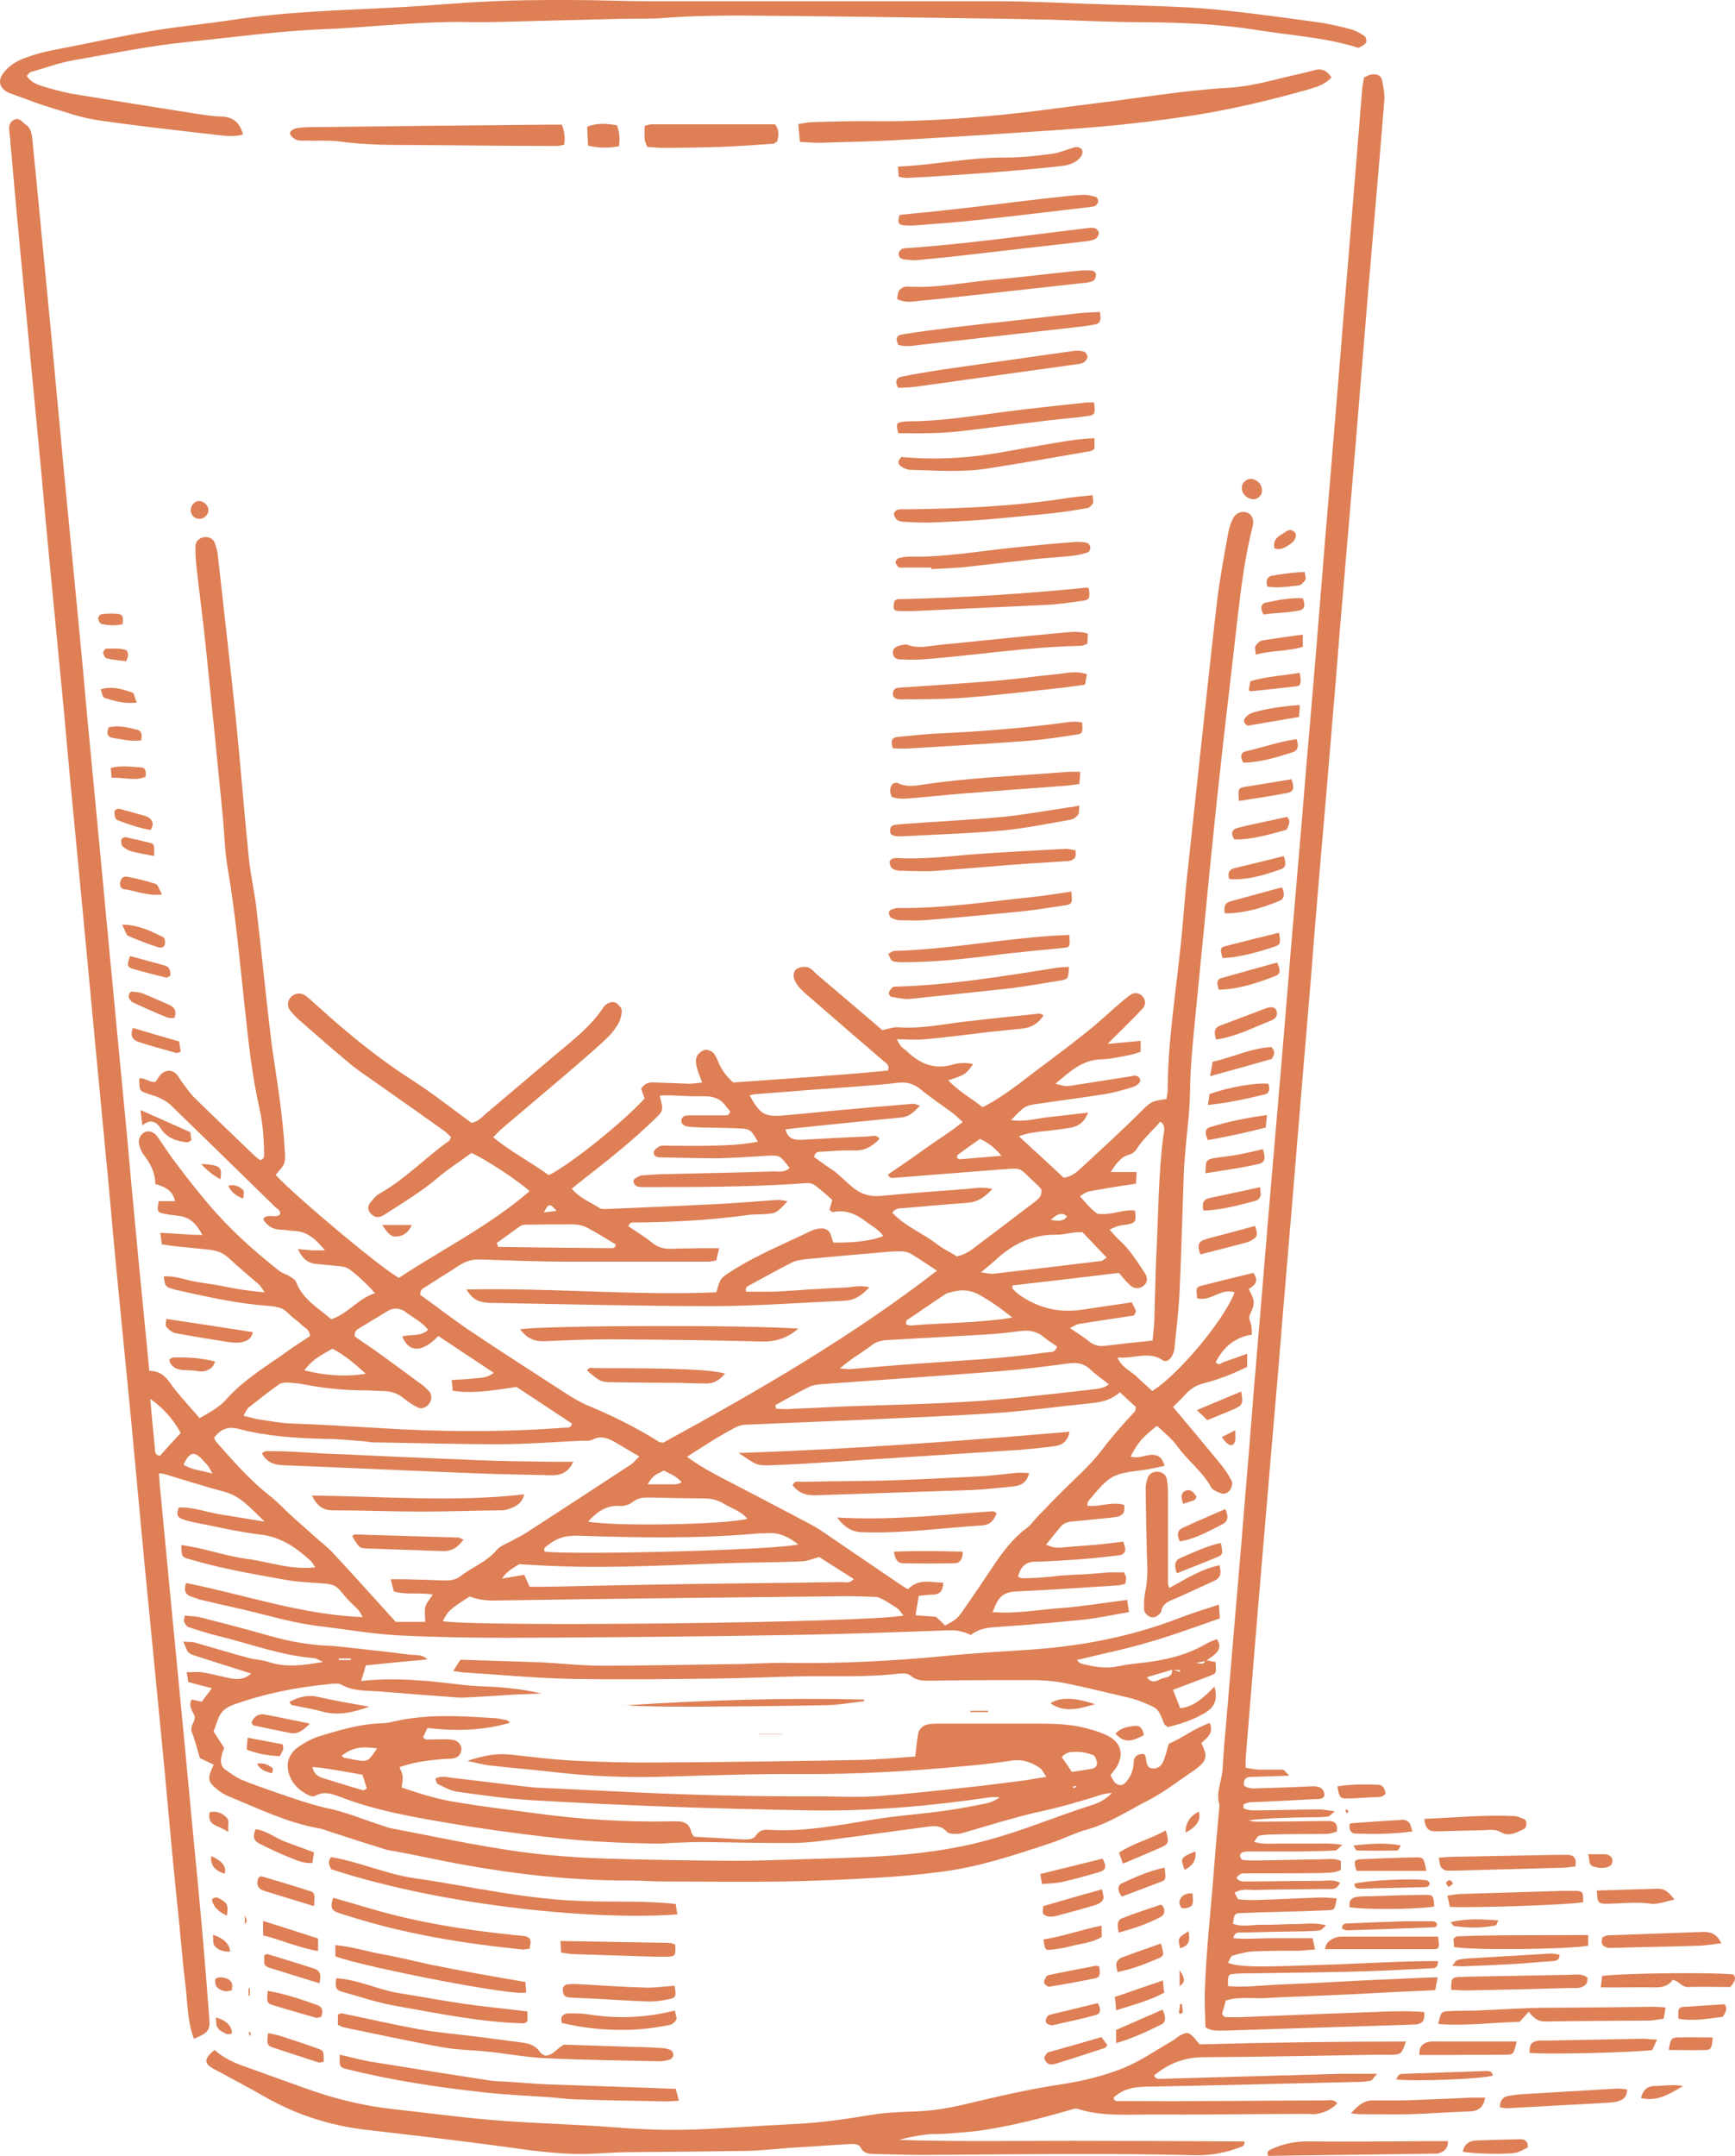 <svg width="95" height="118" viewBox="0 0 95 118" fill="none" xmlns="http://www.w3.org/2000/svg">
<g clip-path="url(#clip0_2219_9313)">
<path d="M8.089 75.027C8.674 74.993 9.001 75.25 9.311 75.678C9.775 76.347 10.361 76.93 10.928 77.615C11.445 77.307 11.961 77.05 12.357 76.621C13.338 75.49 14.629 74.753 15.816 73.896C16.195 73.621 16.608 73.364 16.969 73.124C16.969 72.764 16.694 72.679 16.539 72.524C16.367 72.353 16.177 72.216 15.988 72.061C15.799 71.907 15.644 71.702 15.438 71.616C15.197 71.513 14.904 71.479 14.646 71.462C12.994 71.342 11.393 70.982 9.775 70.622C9.603 70.587 9.448 70.536 9.276 70.485C9.19 70.45 9.087 70.382 9.053 70.296C9.001 70.176 9.001 70.039 8.966 69.85C9.62 69.816 10.188 70.056 10.791 70.159C11.376 70.245 11.944 70.33 12.512 70.45C13.114 70.57 13.716 70.656 14.491 70.725C14.336 70.502 14.284 70.399 14.198 70.313C13.63 69.816 13.045 69.336 12.495 68.822C12.202 68.548 11.858 68.445 11.479 68.393C10.86 68.325 10.24 68.273 9.638 68.205C9.397 68.188 9.173 68.136 8.863 68.102C8.846 67.913 8.812 67.725 8.777 67.468C9.552 67.502 10.257 67.571 11.083 67.588C10.756 66.971 10.395 66.611 9.793 66.542C9.517 66.508 9.242 66.474 8.984 66.422C8.605 66.353 8.588 66.268 8.691 65.736H9.586C9.466 65.136 9.018 64.948 8.502 64.794C8.502 64.194 8.244 63.679 7.882 63.217C7.762 63.062 7.676 62.857 7.624 62.668C7.538 62.394 7.676 62.085 7.917 61.965C8.158 61.845 8.433 61.948 8.622 62.205C8.984 62.737 9.345 63.285 9.741 63.8C10.274 64.502 10.825 65.205 11.41 65.891C12.563 67.262 13.889 68.445 15.3 69.559C15.455 69.679 15.661 69.73 15.833 69.833C15.971 69.919 16.16 70.022 16.212 70.159C16.573 71.119 17.434 71.582 18.14 72.199C19.069 71.89 19.619 71.05 20.532 70.776C20.205 70.365 19.275 69.507 19 69.388C18.845 69.319 18.673 69.302 18.501 69.285C18.088 69.233 17.675 69.216 17.262 69.165C16.831 69.113 16.539 68.856 16.315 68.359C16.659 68.393 16.883 68.41 17.107 68.428C17.296 68.428 17.503 68.428 17.795 68.428C17.296 67.828 16.849 67.399 16.126 67.365C15.885 67.365 15.644 67.296 15.403 67.296C14.938 67.296 14.629 67.091 14.405 66.713C14.646 66.371 15.076 66.713 15.334 66.456C15.386 66.251 15.197 66.165 15.076 66.062C13.166 64.194 11.255 62.325 9.328 60.457C9.156 60.303 8.949 60.183 8.726 60.08C8.485 59.96 8.209 59.908 7.951 59.806C7.641 59.686 7.624 59.617 7.624 59.017C7.934 58.966 8.175 59.257 8.519 59.206C8.605 59.086 8.691 58.931 8.794 58.811C9.087 58.52 9.431 58.537 9.689 58.811C9.793 58.949 9.879 59.103 9.982 59.24C10.188 59.514 10.378 59.806 10.619 60.046C11.72 61.126 12.839 62.188 13.957 63.268C14.043 63.354 14.164 63.422 14.25 63.491C14.491 63.422 14.457 63.268 14.457 63.148C14.457 62.325 14.388 61.503 14.216 60.697C13.785 58.828 13.596 56.909 13.389 55.006C13.114 52.486 12.89 49.967 12.46 47.464C12.305 46.555 12.288 45.63 12.202 44.704C11.909 41.67 11.6 38.636 11.29 35.602C11.135 34.077 10.928 32.534 10.756 31.008C10.722 30.631 10.688 30.254 10.705 29.877C10.705 29.62 10.928 29.431 11.169 29.397C11.41 29.363 11.668 29.466 11.755 29.706C11.841 29.928 11.909 30.169 11.927 30.391C12.254 33.357 12.598 36.305 12.908 39.27C13.166 41.79 13.355 44.31 13.613 46.847C13.699 47.773 13.906 48.664 14.026 49.589C14.302 51.904 14.525 54.218 14.801 56.532C14.938 57.749 15.162 58.966 15.317 60.2C15.438 61.108 15.541 62.034 15.592 62.96C15.644 63.714 15.592 63.714 15.093 64.297C16.109 65.411 20.755 69.319 21.84 69.936C24.197 68.376 26.796 67.091 28.999 65.188C28.38 64.622 26.624 63.457 25.815 63.097C25.213 63.542 24.542 63.971 23.956 64.468C23.062 65.222 22.063 65.822 21.082 66.456C21.031 66.491 20.962 66.525 20.893 66.559C20.669 66.662 20.48 66.594 20.325 66.439C20.153 66.285 20.119 66.045 20.239 65.874C20.394 65.651 20.583 65.428 20.807 65.308C22.201 64.519 23.285 63.354 24.576 62.445C24.628 62.411 24.645 62.325 24.697 62.222C24.576 62.12 24.473 62 24.335 61.897C23.079 61.005 21.822 60.114 20.549 59.223C20.101 58.897 19.637 58.606 19.224 58.263C18.243 57.457 17.296 56.617 16.332 55.777C16.16 55.623 15.988 55.435 15.851 55.246C15.713 55.04 15.747 54.766 15.919 54.578C16.109 54.372 16.419 54.303 16.677 54.458C16.797 54.526 16.9 54.629 17.004 54.715C17.279 54.972 17.572 55.212 17.847 55.469C19.31 56.772 20.824 57.989 22.476 59.051C23.63 59.788 24.714 60.645 25.815 61.451C26.211 61.383 26.418 61.091 26.676 60.886C27.966 59.806 29.24 58.709 30.531 57.629C31.426 56.874 32.355 56.154 33.009 55.178C33.061 55.092 33.13 55.006 33.216 54.955C33.388 54.835 33.611 54.783 33.783 54.92C33.904 55.023 34.059 55.195 34.042 55.315C34.042 55.572 33.956 55.863 33.818 56.086C33.629 56.395 33.37 56.703 33.095 56.943C32.389 57.594 31.667 58.212 30.927 58.846C29.773 59.823 28.62 60.8 27.467 61.777C27.312 61.914 27.175 62.068 27.003 62.24C27.984 63.045 29.085 63.611 30.049 64.314C31.254 63.714 34.128 61.4 35.298 60.114C35.229 59.926 35.16 59.754 35.109 59.583C35.298 59.274 35.556 59.223 35.849 59.24C36.468 59.257 37.088 59.291 37.707 59.309C37.931 59.309 38.172 59.274 38.447 59.24C38.327 58.914 38.224 58.674 38.155 58.417C38.103 58.229 38.086 57.989 38.155 57.817C38.224 57.663 38.413 57.509 38.585 57.457C38.723 57.423 38.929 57.509 39.05 57.611C39.188 57.749 39.256 57.954 39.342 58.143C39.514 58.554 39.773 58.914 40.151 59.24C42.974 59.034 45.813 58.863 48.619 58.589C48.722 58.297 48.55 58.212 48.429 58.109C47.053 56.926 45.676 55.743 44.299 54.543C44.092 54.372 43.886 54.183 43.714 53.978C43.611 53.858 43.524 53.686 43.473 53.532C43.421 53.326 43.473 53.086 43.679 53.001C43.851 52.915 44.075 52.88 44.247 52.949C44.437 53.001 44.574 53.189 44.729 53.326C45.934 54.355 47.139 55.366 48.309 56.377C48.636 56.309 48.946 56.189 49.238 56.223C50.495 56.309 51.699 56.035 52.938 55.897C54.264 55.743 55.606 55.606 56.931 55.469C56.983 55.469 57.034 55.52 57.138 55.572C56.862 56 56.484 56.24 55.967 56.292C55.348 56.36 54.728 56.412 54.126 56.48C52.973 56.617 51.803 56.772 50.649 56.874C50.167 56.926 49.686 56.874 49.1 56.874C49.221 57.08 49.273 57.183 49.342 57.269C49.428 57.371 49.565 57.44 49.651 57.526C50.357 58.212 51.148 58.554 52.164 58.263C52.508 58.16 52.904 58.143 53.283 58.229C52.887 58.794 52.87 58.811 51.923 59.12C52.474 59.72 53.162 60.08 53.799 60.594C54.487 60.251 55.107 59.823 55.709 59.377C56.931 58.434 58.188 57.526 59.392 56.566C60.012 56.086 60.597 55.537 61.182 55.023C61.423 54.818 61.647 54.612 61.905 54.44C62.129 54.286 62.387 54.337 62.559 54.526C62.731 54.715 62.748 54.989 62.576 55.178C62.197 55.589 61.819 55.966 61.423 56.36C61.217 56.566 60.993 56.772 60.648 57.132C61.371 57.063 61.888 57.012 62.456 56.96V57.56C62.249 57.629 62.025 57.714 61.802 57.749C61.337 57.834 60.855 57.954 60.373 57.971C59.272 57.971 58.566 58.657 57.792 59.309C58.36 59.463 58.36 59.463 58.79 59.394C59.805 59.24 60.821 59.069 61.853 58.914C62.042 58.88 62.266 58.794 62.404 59.017C62.507 59.171 62.335 59.394 62.008 59.497C61.544 59.634 61.096 59.771 60.614 59.857C59.358 60.063 58.101 60.217 56.845 60.406C56.105 60.508 56.088 60.543 55.365 61.297C56.122 61.417 56.811 61.194 57.516 61.126C58.205 61.057 58.876 60.971 59.581 60.886C59.375 61.4 59.082 61.64 58.566 61.725C58.015 61.811 57.482 61.88 56.931 61.931C56.57 61.983 56.208 62.017 55.795 62.188C56.656 62.994 57.465 63.714 58.239 64.451C58.687 64.399 58.962 64.142 59.237 63.885C60.304 62.908 61.354 61.931 62.387 60.92C63.023 60.285 63.006 60.268 63.867 60.148C63.884 60.028 63.919 59.891 63.936 59.754C63.936 56.977 64.4 54.235 64.676 51.475C64.779 50.447 64.848 49.435 64.951 48.407C65.295 45.201 65.639 42.013 65.984 38.808C66.207 36.802 66.414 34.797 66.655 32.791C66.81 31.574 67.034 30.357 67.257 29.14C67.309 28.883 67.395 28.609 67.515 28.369C67.67 28.06 68.032 27.94 68.307 28.06C68.548 28.163 68.668 28.437 68.6 28.763C68.204 30.288 67.997 31.848 67.808 33.425C67.636 34.917 67.464 36.425 67.292 37.916C67.12 39.373 66.947 40.847 66.793 42.304C66.603 44.001 66.431 45.715 66.259 47.413C66.018 49.864 65.777 52.315 65.536 54.766C65.381 56.429 65.175 58.109 65.158 59.788C65.14 60.954 64.968 62.102 64.882 63.268C64.865 63.474 64.848 63.679 64.831 63.885C64.745 66.148 64.693 68.393 64.59 70.656C64.538 71.684 64.418 72.696 64.314 73.724C64.314 73.896 64.245 74.067 64.177 74.204C64.073 74.41 63.85 74.564 63.678 74.444C62.886 73.913 62.094 74.376 61.182 74.29C61.44 74.856 61.888 75.01 62.197 75.301C62.49 75.593 62.8 75.85 63.092 76.124C64.521 75.25 67.068 72.181 67.601 70.725C66.861 70.467 66.276 71.256 65.553 71.05C65.485 70.467 65.485 70.433 65.846 70.347C66.775 70.107 67.705 69.885 68.634 69.662C68.927 70.107 68.737 70.33 68.376 70.536C68.479 70.776 68.634 71.016 68.651 71.256C68.651 71.479 68.548 71.719 68.445 71.924C68.376 72.096 68.41 72.233 68.479 72.404C68.548 72.576 68.531 72.781 68.548 73.039C67.584 73.193 66.982 73.741 66.569 74.547C66.707 74.753 66.861 74.616 66.982 74.547C67.395 74.41 67.808 74.256 68.29 74.084V74.804C67.55 75.164 66.793 75.473 66.001 75.678C65.571 75.781 65.244 75.953 64.951 76.261C64.727 76.518 64.486 76.741 64.228 76.998C65.123 78.061 65.984 79.089 66.827 80.118C67.068 80.409 67.274 80.718 67.447 81.061C67.498 81.181 67.447 81.403 67.361 81.523C67.257 81.712 67.034 81.798 66.827 81.712C66.638 81.644 66.397 81.541 66.311 81.386C65.846 80.529 65.037 79.947 64.486 79.175C64.383 79.038 64.28 78.901 64.159 78.781C63.901 78.524 63.609 78.267 63.35 78.027C62.542 78.678 62.335 78.901 61.905 79.707C62.283 79.844 62.645 79.655 62.989 79.621C63.402 79.587 63.643 79.758 63.764 80.221C63.419 80.289 63.092 80.375 62.765 80.426C60.855 80.666 60.821 80.684 59.581 82.158C59.547 82.209 59.564 82.278 59.53 82.398C60.201 82.501 60.872 82.141 61.561 82.363C61.561 82.518 61.578 82.672 61.526 82.775C61.475 82.878 61.337 82.963 61.217 82.998C60.872 83.066 60.528 83.083 60.201 83.118C59.685 83.169 59.169 83.221 58.669 83.272C58.411 83.289 58.205 83.392 58.05 83.58C57.792 83.889 57.533 84.215 57.275 84.54C57.774 84.729 57.774 84.729 58.669 84.643C59.117 84.609 59.564 84.575 60.012 84.54C60.494 84.489 60.958 84.438 61.509 84.369C61.544 84.54 61.63 84.695 61.612 84.832C61.595 85.02 61.423 85.106 61.234 85.123C60.476 85.209 59.736 85.294 58.979 85.346C58.222 85.397 57.465 85.449 56.707 85.466C56.191 85.466 55.881 85.706 55.744 86.289C55.967 86.426 56.243 86.357 56.501 86.357C56.776 86.357 57.052 86.323 57.327 86.306C57.602 86.289 57.878 86.237 58.153 86.22C58.463 86.203 58.773 86.186 59.082 86.169C59.358 86.169 59.633 86.135 59.908 86.117C60.184 86.1 60.459 86.066 60.735 86.049C61.01 86.049 61.268 86.049 61.544 86.049C61.595 86.186 61.664 86.272 61.664 86.357C61.664 86.443 61.63 86.546 61.612 86.683C61.44 86.717 61.285 86.769 61.113 86.769C59.289 86.889 57.482 87.009 55.658 87.094C55.158 87.112 54.797 87.266 54.573 87.712C54.505 87.849 54.436 88.003 54.35 88.226C55.658 88.329 56.88 88.089 58.101 88.003C59.289 87.917 60.476 87.712 61.716 87.557C61.75 87.78 61.784 87.969 61.819 88.226C60.958 88.363 60.149 88.551 59.341 88.637C57.809 88.791 56.26 88.928 54.711 89.031C54.16 89.066 53.627 89.1 53.162 89.477C52.766 89.288 52.37 89.203 51.957 89.22C49.1 89.323 46.244 89.426 43.404 89.477C38.206 89.563 33.026 89.614 27.829 89.631C25.798 89.631 23.767 89.597 21.736 89.494C20.325 89.408 18.931 89.168 17.537 88.997C16.126 88.843 14.784 88.431 13.407 88.106C12.632 87.934 11.858 87.746 11.101 87.574C10.86 87.523 10.636 87.437 10.412 87.352C10.102 87.214 10.068 86.974 10.188 86.632C13.389 87.266 16.47 88.363 19.86 88.5C19.74 88.294 19.688 88.174 19.602 88.089C19.413 87.883 19.206 87.712 19.017 87.506C18.312 86.683 18.484 86.7 17.072 86.614C16.591 86.58 16.109 86.546 15.644 86.46C13.923 86.152 12.185 85.86 10.498 85.363C10.395 85.329 10.292 85.312 10.206 85.277C9.965 85.192 9.93 85.123 9.93 84.558C11.169 84.712 12.322 85.157 13.527 85.312C14.732 85.466 15.902 85.929 17.262 85.775C17.141 85.603 17.09 85.483 16.986 85.397C16.195 84.677 15.351 84.095 14.216 83.975C13.028 83.838 11.858 83.546 10.67 83.323C10.429 83.272 10.206 83.221 9.982 83.135C9.689 83.032 9.655 82.826 9.793 82.501C10.567 82.466 11.307 82.758 12.064 82.878C12.804 82.998 13.527 83.118 14.491 83.272C13.716 82.535 13.183 81.883 12.305 81.644C11.204 81.352 10.137 81.009 9.053 80.684C8.966 80.649 8.863 80.649 8.708 80.632C8.726 80.958 8.743 81.266 8.777 81.558C8.949 83.358 9.121 85.175 9.293 86.974C9.552 89.597 9.793 92.22 10.051 94.842C10.206 96.539 10.378 98.253 10.533 99.95C10.722 101.887 10.911 103.841 11.083 105.778C11.221 107.355 11.341 108.915 11.462 110.492C11.514 111.126 11.376 111.263 10.619 111.572C10.257 110.629 10.274 109.618 10.154 108.641C9.965 107.115 9.861 105.573 9.689 104.047C9.38 101.082 9.139 98.116 8.846 95.151C8.536 91.911 8.209 88.671 7.899 85.432C7.658 82.912 7.435 80.392 7.194 77.855C6.953 75.335 6.695 72.816 6.454 70.296C6.282 68.565 6.127 66.816 5.972 65.085C5.731 62.497 5.473 59.908 5.232 57.32C5.06 55.555 4.905 53.772 4.733 52.006C4.492 49.418 4.234 46.83 3.993 44.241C3.821 42.51 3.666 40.762 3.511 39.031C3.253 36.408 3.012 33.785 2.754 31.163C2.582 29.431 2.427 27.683 2.272 25.952C2.031 23.363 1.773 20.775 1.532 18.187C1.377 16.558 1.222 14.913 1.067 13.284C0.895 11.45 0.723 9.599 0.568 7.765C0.568 7.593 0.533 7.422 0.516 7.251C0.482 6.976 0.482 6.668 0.792 6.548C1.067 6.428 1.222 6.685 1.411 6.822C1.704 7.011 1.738 7.336 1.773 7.645C1.876 8.639 1.962 9.616 2.065 10.61C2.323 13.302 2.582 15.993 2.84 18.684C3.081 21.204 3.304 23.723 3.545 26.26C3.786 28.814 4.044 31.368 4.285 33.922C4.457 35.654 4.612 37.402 4.767 39.133C5.008 41.722 5.266 44.31 5.507 46.898C5.679 48.664 5.834 50.447 6.006 52.212C6.247 54.8 6.505 57.389 6.746 59.977C6.918 61.708 7.073 63.457 7.228 65.188C7.469 67.811 7.727 70.433 7.985 73.056C8.054 73.707 8.106 74.341 8.175 75.027H8.089ZM43.111 65.754C42.509 66.388 42.509 66.388 41.975 66.439C41.597 66.474 41.218 66.439 40.84 66.508C38.826 66.782 36.795 66.885 34.764 66.902C34.644 66.902 34.489 66.868 34.403 67.108C34.833 67.399 35.298 67.673 35.711 68.016C36.038 68.273 36.365 68.359 36.761 68.342C37.277 68.325 37.794 68.325 38.31 68.308C38.654 68.308 38.981 68.308 39.377 68.308C39.308 68.582 39.273 68.77 39.222 68.976C39.05 69.01 38.929 69.045 38.792 69.045C36.21 69.045 33.629 69.045 31.047 69.045C29.429 69.045 27.812 68.976 26.194 68.925C25.798 68.925 25.471 69.045 25.144 69.25C24.542 69.645 23.922 70.022 23.32 70.416C23.182 70.502 22.993 70.553 23.01 70.862C23.853 71.462 24.714 72.13 25.609 72.747C27.398 73.947 29.223 75.113 31.047 76.295C31.391 76.518 31.753 76.724 32.131 76.895C33.508 77.461 34.816 78.112 36.072 78.901C36.124 78.935 36.21 78.935 36.313 78.952C41.459 76.141 46.553 73.21 51.303 69.542C50.787 69.199 50.34 68.89 49.875 68.616C49.703 68.513 49.479 68.479 49.29 68.479C48.98 68.479 48.67 68.496 48.361 68.531C46.949 68.65 45.555 68.77 44.144 68.908C43.869 68.942 43.593 68.976 43.352 69.096C42.578 69.49 41.838 69.902 41.081 70.313C40.943 70.382 40.771 70.45 40.857 70.69C41.304 70.69 41.752 70.69 42.199 70.69C42.647 70.69 43.094 70.639 43.542 70.622C43.989 70.587 44.437 70.553 44.884 70.536C45.331 70.502 45.779 70.485 46.226 70.467C46.657 70.45 47.07 70.313 47.603 70.45C47.173 70.913 46.777 71.17 46.209 71.187C43.8 71.29 41.408 71.479 38.998 71.479C35.04 71.479 31.081 71.376 27.14 71.307C26.934 71.307 26.727 71.307 26.521 71.273C26.125 71.222 25.832 71.05 25.54 70.57C30.187 70.467 34.713 70.913 39.222 70.725C39.446 69.919 39.463 69.936 40.169 69.49C41.511 68.65 42.991 68.05 44.402 67.365C44.574 67.279 44.798 67.228 45.005 67.228C45.211 67.228 45.4 67.331 45.486 67.553C45.538 67.708 45.572 67.862 45.624 67.999C46.708 68.033 47.879 67.879 48.361 67.639C48.12 67.296 47.741 67.091 47.414 66.851C46.88 66.439 46.295 66.182 45.607 66.336C45.555 66.336 45.504 66.268 45.417 66.216C45.469 66.045 45.521 65.856 45.572 65.668C45.452 65.565 45.366 65.479 45.245 65.376C44.333 64.622 44.592 64.725 43.49 64.794C40.736 64.965 37.983 64.965 35.246 64.965C35.109 64.965 34.971 64.965 34.85 64.914C34.782 64.879 34.713 64.759 34.678 64.674C34.678 64.622 34.713 64.537 34.764 64.502C34.868 64.434 35.005 64.348 35.126 64.331C35.47 64.297 35.814 64.279 36.158 64.262C38.224 64.211 40.289 64.177 42.354 64.108C42.647 64.108 42.974 64.177 43.232 63.919C42.698 63.217 42.698 63.217 42.01 63.251C41.115 63.302 40.22 63.371 39.325 63.388C38.258 63.388 37.191 63.354 36.124 63.337C35.917 63.337 35.763 63.217 35.797 63.045C35.814 62.925 36.004 62.788 36.141 62.72C36.296 62.668 36.486 62.703 36.658 62.703C37.346 62.703 38.034 62.72 38.723 62.703C39.652 62.685 40.581 62.668 41.494 62.48C41.149 61.862 41.081 61.794 40.599 61.76C39.979 61.725 39.36 61.725 38.74 61.708C38.396 61.708 38.052 61.691 37.707 61.657C37.432 61.64 37.277 61.468 37.312 61.297C37.346 61.074 37.535 61.04 37.707 61.04C38.327 61.04 38.947 61.04 39.566 61.04C39.721 61.04 39.928 61.091 39.979 60.817C39.91 60.731 39.807 60.628 39.738 60.526C39.428 60.097 38.998 59.977 38.482 59.994C37.862 60.011 37.243 59.96 36.623 59.943C36.468 59.943 36.296 59.943 36.124 59.96C36.313 60.731 36.348 60.766 35.9 61.194C35.281 61.794 34.644 62.36 33.99 62.908C33.13 63.628 32.217 64.314 31.305 65.051C31.735 65.565 32.321 65.788 32.837 66.114C32.94 66.182 33.112 66.165 33.233 66.165C35.264 66.079 37.294 65.994 39.308 65.891C40.409 65.839 41.494 65.736 42.595 65.668C42.75 65.668 42.905 65.702 43.111 65.736V65.754ZM61.303 76.21C60.821 76.621 60.304 76.741 59.736 76.793C58.033 76.964 56.329 77.204 54.608 77.324C52.147 77.495 49.669 77.581 47.19 77.701C45.159 77.787 43.146 77.872 41.115 77.958C40.84 77.958 40.547 77.975 40.323 78.095C39.411 78.558 38.551 79.124 37.621 79.724C38.258 80.204 38.895 80.546 39.514 80.872C41.098 81.695 42.681 82.518 44.264 83.358C44.574 83.512 44.867 83.7 45.142 83.889C46.502 84.815 47.861 85.74 49.221 86.666C49.393 86.786 49.565 86.889 49.72 86.974C50.305 86.357 50.994 86.614 51.648 86.614C51.63 87.009 51.51 87.249 51.114 87.266C50.839 87.266 50.581 87.317 50.305 87.334C50.254 87.694 50.185 88.02 50.133 88.397C50.512 88.431 50.873 88.448 51.252 88.483C51.424 88.637 51.596 88.808 51.751 88.963C52.37 88.62 52.388 88.62 52.766 88.089C53.317 87.3 53.85 86.512 54.384 85.706C54.9 84.935 55.451 84.198 56.208 83.632C56.432 83.478 56.587 83.238 56.776 83.032C57.189 82.621 57.585 82.192 57.998 81.781C58.79 80.975 59.668 80.238 60.339 79.347C60.889 78.609 61.509 77.924 62.129 77.255C62.163 77.221 62.163 77.135 62.197 76.998C61.922 76.758 61.63 76.484 61.303 76.175V76.21ZM21.409 86.426C21.65 86.426 21.857 86.426 22.046 86.426C22.803 86.443 23.561 86.46 24.318 86.494C24.628 86.494 24.938 86.477 25.196 86.272C25.832 85.775 26.641 85.483 27.192 84.832C27.381 84.609 27.708 84.489 27.966 84.352C28.259 84.18 28.586 84.043 28.861 83.855C30.755 82.621 32.665 81.386 34.541 80.152C34.696 80.049 34.816 79.895 35.005 79.707C34.523 79.432 34.111 79.175 33.697 78.935C33.302 78.712 32.923 78.541 32.458 78.781C32.269 78.884 31.994 78.832 31.753 78.85C30.273 78.918 28.793 79.038 27.33 79.038C25.023 79.038 22.735 78.969 20.428 78.935C20.291 78.935 20.153 78.901 20.015 78.884C19.293 78.832 18.57 78.747 17.864 78.747C16.246 78.712 14.629 78.609 13.062 78.198C12.477 78.044 12.082 78.215 11.72 78.678C11.772 78.781 11.806 78.884 11.875 78.952C12.77 79.947 13.63 80.958 14.697 81.798C15.162 82.158 15.558 82.586 15.988 82.981C16.367 83.323 16.763 83.666 17.141 84.009C17.52 84.352 17.933 84.66 18.277 85.037C19.396 86.237 20.48 87.454 21.668 88.757H23.285C23.285 88.483 23.234 88.209 23.285 87.951C23.354 87.712 23.544 87.506 23.698 87.266C22.958 87.129 22.253 87.3 21.564 87.094C21.513 86.889 21.461 86.7 21.392 86.426H21.409ZM52.422 68.753C52.956 68.633 53.317 68.308 53.696 68.016C54.487 67.433 55.279 66.816 56.071 66.216C56.294 66.045 56.518 65.891 56.725 65.719C56.914 65.565 57.069 65.394 57.017 65.085C56.948 64.999 56.862 64.897 56.759 64.811C55.658 63.8 56.122 63.919 54.505 64.022C52.697 64.159 50.873 64.314 49.066 64.451C48.911 64.451 48.722 64.537 48.619 64.279C49.29 63.817 49.961 63.371 50.615 62.891C51.303 62.394 52.026 61.965 52.715 61.4C52.508 61.228 52.37 61.074 52.216 60.954C51.613 60.508 50.976 60.08 50.391 59.6C50.013 59.291 49.617 59.206 49.152 59.257C48.464 59.343 47.792 59.394 47.104 59.446C45.228 59.583 43.335 59.72 41.442 59.874C41.322 59.874 41.201 59.908 41.046 59.943C41.58 60.92 41.838 61.108 42.716 61.057C43.645 60.988 44.557 60.886 45.486 60.8C46.984 60.663 48.498 60.526 49.995 60.406C50.081 60.406 50.185 60.457 50.374 60.508C50.047 60.851 49.806 61.108 49.342 61.16C47.466 61.331 45.572 61.537 43.697 61.725C43.473 61.742 43.249 61.777 43.008 61.811C43.146 62.343 43.49 62.394 43.903 62.377C45.142 62.308 46.381 62.24 47.603 62.188C47.775 62.188 47.999 62.068 48.154 62.325C47.758 62.754 47.311 62.994 46.725 62.96C46.14 62.942 45.555 62.994 44.97 63.028C44.815 63.028 44.626 63.028 44.574 63.319C44.815 63.491 45.091 63.697 45.366 63.885C45.504 63.971 45.641 64.057 45.762 64.159C46.072 64.417 46.364 64.708 46.674 64.965C47.139 65.359 47.672 65.514 48.292 65.445C49.823 65.291 51.372 65.188 52.921 65.068C53.351 65.034 53.782 64.931 54.332 65.068C53.919 65.531 53.523 65.788 52.99 65.822C51.82 65.908 50.667 66.011 49.496 66.114C49.273 66.131 49.032 66.096 48.86 66.371C49.565 67.125 50.529 67.485 51.303 68.085C51.648 68.359 52.061 68.548 52.422 68.77V68.753ZM23.991 73.124C23.13 74.033 22.373 74.033 22.029 73.141C22.476 73.004 22.993 73.176 23.44 72.781C23.113 72.336 22.631 72.13 22.235 71.822C21.891 71.564 21.547 71.547 21.186 71.77C20.687 72.079 20.188 72.37 19.688 72.679C19.551 72.764 19.379 72.85 19.43 73.141C19.912 73.484 20.463 73.844 20.979 74.221C21.736 74.77 22.476 75.318 23.216 75.867C23.32 75.953 23.423 76.055 23.509 76.158C23.664 76.347 23.647 76.638 23.492 76.827C23.337 77.032 23.062 77.135 22.855 77.015C22.614 76.895 22.373 76.741 22.167 76.57C21.805 76.261 21.409 76.124 20.945 76.124C20.635 76.124 20.325 76.09 20.015 76.09C18.914 76.09 17.812 75.987 16.745 75.781C16.401 75.713 16.057 75.678 15.73 75.661C15.575 75.661 15.369 75.678 15.248 75.781C14.697 76.175 14.147 76.604 13.613 77.032C13.493 77.118 13.441 77.307 13.338 77.478C13.699 77.564 14.009 77.667 14.302 77.701C14.887 77.787 15.455 77.89 16.04 77.907C17.589 77.958 19.12 78.061 20.669 78.147C24.094 78.37 27.536 78.387 30.961 78.129C31.081 78.129 31.254 78.164 31.322 77.907C30.29 77.238 29.257 76.535 28.276 75.901C26.486 76.193 25.574 76.244 24.783 76.107C24.783 75.936 24.748 75.747 24.731 75.524C25.161 75.49 25.54 75.49 25.919 75.438C26.263 75.404 26.641 75.438 27.037 75.13C25.97 74.427 24.972 73.758 23.991 73.107V73.124ZM63.11 73.33C63.161 72.816 63.213 72.421 63.213 72.01C63.247 70.879 63.264 69.748 63.316 68.616C63.437 66.422 63.419 64.228 63.712 62.068C63.746 61.862 63.832 61.605 63.54 61.383C63.144 61.828 62.714 62.222 62.37 62.685C62.215 62.908 62.129 63.114 61.802 63.2C61.371 63.319 61.096 63.697 60.821 64.142H62.232C62.232 64.365 62.215 64.554 62.197 64.776C61.285 64.914 60.442 65.051 59.599 65.205C59.461 65.239 59.323 65.342 59.134 65.462C59.461 65.856 59.754 66.182 60.081 66.422C60.821 66.542 61.475 66.165 62.146 66.251C62.215 66.816 62.18 66.902 61.836 66.988C61.63 67.039 61.423 67.039 61.234 67.091C61.096 67.125 60.958 67.211 60.752 67.296C60.975 67.536 61.13 67.725 61.303 67.879C61.87 68.393 62.266 69.045 62.679 69.662C62.869 69.953 62.834 70.21 62.593 70.382C62.37 70.553 62.077 70.536 61.853 70.313C61.63 70.107 61.44 69.868 61.268 69.662C59.289 69.902 57.344 70.125 55.434 70.347C55.434 70.467 55.434 70.502 55.434 70.519C55.554 70.639 55.675 70.759 55.812 70.862C56.868 71.604 58.033 71.873 59.306 71.667C60.184 71.53 61.062 71.41 61.974 71.273C62.06 71.462 62.146 71.599 62.197 71.753C62.197 71.787 62.146 71.873 62.094 71.993C61.113 72.147 60.098 72.284 59.082 72.456C58.945 72.473 58.807 72.576 58.583 72.679C59.014 72.97 59.358 73.193 59.685 73.45C59.926 73.621 60.167 73.69 60.459 73.656C61.303 73.553 62.163 73.467 63.11 73.364V73.33ZM49.462 88.397C49.307 88.226 49.238 88.089 49.135 88.02C48.825 87.814 48.515 87.609 48.188 87.454C48.051 87.386 47.861 87.386 47.689 87.386C47.276 87.369 46.863 87.352 46.45 87.352C39.996 87.42 33.525 87.489 27.072 87.591C26.59 87.591 26.125 87.54 25.729 87.369C24.679 88.02 24.507 88.174 24.249 88.723C26.418 89.049 47.483 88.808 49.462 88.414V88.397ZM42.457 76.895C42.457 76.895 42.475 77.032 42.492 77.101C42.784 77.101 43.077 77.135 43.387 77.101C44.729 77.05 46.054 76.964 47.397 76.93C50.236 76.844 53.093 76.775 55.933 76.467C57.224 76.33 58.532 76.193 59.822 76.038C60.115 76.004 60.408 75.987 60.717 75.764C60.339 75.456 59.995 75.233 59.719 74.958C59.358 74.616 58.979 74.547 58.497 74.616C57.241 74.787 55.985 74.941 54.711 75.044C51.493 75.301 48.274 75.507 45.056 75.747C44.781 75.764 44.505 75.798 44.264 75.918C43.645 76.227 43.06 76.57 42.457 76.895ZM28.999 86.837C29.309 86.837 29.653 86.837 29.997 86.837C32.338 86.786 34.678 86.734 37.002 86.7C40.031 86.649 43.06 86.632 46.072 86.58C46.278 86.58 46.536 86.683 46.743 86.409C46.089 85.997 45.469 85.603 44.85 85.209C44.523 85.294 44.196 85.449 43.851 85.449C42.681 85.5 41.528 85.5 40.358 85.534C37.053 85.62 33.766 85.843 30.462 85.706C29.808 85.689 29.171 85.637 28.431 85.603C28.173 85.775 27.794 85.929 27.485 86.392C27.966 86.306 28.328 86.254 28.706 86.186C28.81 86.409 28.879 86.58 28.999 86.837ZM45.951 74.89C46.278 74.907 46.433 74.941 46.588 74.924C47.792 74.821 48.98 74.718 50.185 74.633C52.542 74.461 54.917 74.359 57.275 74.016C57.482 73.981 57.774 74.067 57.878 73.69C57.637 73.519 57.379 73.364 57.155 73.176C56.759 72.833 56.312 72.781 55.812 72.85C55.158 72.936 54.522 73.004 53.868 73.039C52.147 73.141 50.443 73.227 48.722 73.33C48.481 73.33 48.24 73.364 48.016 73.45C47.827 73.519 47.672 73.673 47.5 73.793C47.035 74.118 46.536 74.41 45.968 74.907L45.951 74.89ZM43.714 84.523C43.146 84.078 42.63 83.855 42.01 83.906C41.769 83.923 41.528 83.906 41.287 83.94C38.069 84.215 34.85 84.146 31.632 84.043C30.995 84.026 30.496 84.163 30.032 84.54C29.911 84.643 29.722 84.695 29.825 84.917C31.632 85.106 42.371 84.832 43.714 84.523ZM32.2 83.272C33.629 83.546 39.687 83.443 40.926 83.118C40.564 82.689 40.065 82.552 39.635 82.295C39.308 82.089 38.947 82.003 38.568 82.003C37.535 82.003 36.503 81.969 35.487 81.952C35.178 81.952 34.902 81.986 34.627 82.209C34.455 82.346 34.179 82.432 33.973 82.415C33.25 82.363 32.734 82.689 32.217 83.255L32.2 83.272ZM53.696 69.627C54.074 69.679 54.212 69.713 54.35 69.713C56.329 69.49 58.308 69.25 60.287 69.01C60.373 69.01 60.459 68.908 60.597 68.822C60.132 68.342 59.702 67.879 59.272 67.433C59.048 67.433 58.876 67.433 58.704 67.468C58.394 67.502 58.084 67.588 57.792 67.57C56.484 67.57 55.417 68.102 54.487 68.976C54.298 69.147 54.092 69.319 53.713 69.627H53.696ZM55.434 72.113C54.763 71.564 54.229 71.204 53.661 70.879C53.179 70.605 52.697 70.553 52.181 70.69C52.044 70.725 51.906 70.742 51.785 70.81C51.062 71.29 50.357 71.77 49.651 72.25C49.617 72.284 49.617 72.37 49.6 72.473C49.686 72.49 49.772 72.541 49.858 72.541C51.63 72.387 53.42 72.421 55.417 72.113H55.434ZM27.209 68.05C27.209 68.05 27.261 68.171 27.278 68.239C29.326 68.273 31.374 68.29 33.422 68.308C33.542 68.308 33.697 68.325 33.715 68.102C33.198 67.793 32.682 67.468 32.131 67.176C31.908 67.056 31.615 67.005 31.357 67.005C30.531 67.005 29.722 67.005 28.896 67.022C28.758 67.022 28.603 67.022 28.5 67.091C28.052 67.399 27.622 67.725 27.192 68.033L27.209 68.05ZM20.033 75.181C19.447 74.65 18.862 74.153 18.208 73.81C17.313 74.29 17.055 74.496 16.659 74.993C17.761 75.267 18.862 75.37 20.033 75.181ZM9.896 78.421C9.483 77.684 8.984 77.084 8.226 76.552C8.312 77.547 8.399 78.421 8.485 79.295C8.485 79.432 8.485 79.638 8.76 79.672C9.104 79.278 9.466 78.884 9.896 78.421ZM54.849 63.268C54.436 62.771 54.092 62.531 53.661 62.325C53.248 62.617 52.835 62.908 52.439 63.2C52.405 63.234 52.405 63.319 52.405 63.371C52.456 63.405 52.525 63.457 52.577 63.44C53.283 63.388 53.971 63.319 54.866 63.251L54.849 63.268ZM36.348 80.478C35.763 80.769 35.763 80.769 35.453 81.232C35.986 81.232 36.503 81.232 37.002 81.232C37.088 81.232 37.174 81.181 37.329 81.129C37.053 80.786 36.709 80.666 36.348 80.478ZM11.651 80.666C11.496 80.392 11.445 80.306 11.393 80.221C11.255 80.067 11.118 79.912 10.98 79.775C10.584 79.415 10.343 79.518 10.051 80.152C10.481 80.444 10.997 80.461 11.651 80.649V80.666ZM57.533 66.765C57.912 66.816 58.205 66.868 58.428 66.576C58.199 66.336 57.901 66.399 57.533 66.765ZM30.479 66.268C30.083 65.839 30.066 65.839 29.773 66.353C30.015 66.319 30.221 66.302 30.479 66.268Z" fill="#DE7F55"/>
<path d="M11.72 94.791C11.909 95.099 12.082 95.356 12.271 95.648C12.236 95.785 12.168 95.939 12.133 96.094C12.047 96.419 12.099 96.711 12.409 96.899C12.667 97.071 12.908 97.259 13.183 97.379C13.785 97.636 14.405 97.842 15.024 98.065C16.023 98.408 17.021 98.768 18.071 98.99C19 99.196 19.895 99.573 20.807 99.865C21.031 99.933 21.255 100.036 21.495 100.07C24.301 100.602 27.089 101.236 29.928 101.51C31.03 101.613 32.131 101.682 33.216 101.716C35.522 101.784 37.828 101.819 40.134 101.836C41.201 101.836 42.268 101.802 43.335 101.767C45.022 101.716 46.708 101.682 48.378 101.579C50.305 101.459 52.198 101.219 54.074 100.705C56.002 100.19 57.843 99.402 59.736 98.802C60.132 98.682 60.511 98.51 60.889 98.116C60.631 98.15 60.476 98.168 60.356 98.202C59.186 98.579 57.998 98.922 56.776 99.179C55.503 99.47 54.264 99.865 53.007 100.225C52.801 100.276 52.611 100.362 52.405 100.362C52.216 100.362 51.94 100.362 51.837 100.242C51.544 99.899 51.183 99.916 50.804 99.968C49.238 100.173 47.672 100.396 46.106 100.602C45.263 100.705 44.402 100.842 43.542 100.859C41.855 100.876 40.169 100.825 38.482 100.807C38.034 100.807 37.587 100.825 37.139 100.842C36.795 100.842 36.451 100.893 36.107 100.893C34.214 100.876 32.338 100.79 30.445 100.585C28.431 100.362 26.418 100.087 24.421 99.745C22.494 99.419 20.566 99.076 18.725 98.373C18.243 98.202 17.761 97.979 17.245 98.288C17.176 98.322 17.038 98.305 16.952 98.27C16.367 97.996 15.919 97.568 15.782 96.916C15.661 96.351 15.919 95.888 16.367 95.579C16.728 95.339 17.141 95.117 17.554 94.996C18.639 94.671 19.723 94.345 20.876 94.311C21.082 94.311 21.289 94.277 21.495 94.225C23.302 93.797 25.11 93.9 26.934 94.019C27.209 94.019 27.485 94.088 27.743 94.139C27.794 94.139 27.846 94.208 27.932 94.277C26.435 94.722 24.92 94.739 23.406 94.568C23.302 94.774 23.234 94.928 23.165 95.082C23.234 95.134 23.285 95.202 23.337 95.202C23.647 95.202 23.956 95.185 24.266 95.185C24.473 95.185 24.679 95.185 24.886 95.237C25.11 95.288 25.299 95.562 25.265 95.768C25.23 95.991 25.11 96.162 24.886 96.214C24.697 96.265 24.473 96.248 24.266 96.265C23.475 96.334 22.7 96.419 21.874 96.711C21.943 96.882 22.029 97.036 22.046 97.208C22.063 97.396 22.012 97.602 21.995 97.825C23.01 98.168 23.991 98.476 25.006 98.63C26.435 98.87 27.863 99.042 29.292 99.23C31.787 99.573 34.283 99.728 36.795 99.676C36.898 99.676 37.002 99.676 37.105 99.676C37.501 99.676 37.759 99.847 37.845 100.242C37.862 100.327 37.931 100.413 38 100.516C38.929 100.567 39.859 100.619 40.771 100.67C41.029 100.67 41.27 100.653 41.408 100.43C41.58 100.156 41.838 100.122 42.113 100.139C44.058 100.259 45.951 99.882 47.844 99.573C49.1 99.368 50.374 99.282 51.63 99.11C52.405 99.008 53.197 98.853 53.971 98.699C54.229 98.648 54.487 98.545 54.745 98.356C54.573 98.356 54.401 98.339 54.229 98.356C50.959 98.836 47.689 99.128 44.368 99.076C39.239 98.99 34.128 98.819 28.999 98.51C27.657 98.425 26.331 98.236 25.006 98.048C24.645 97.996 24.301 97.79 23.974 97.636C23.905 97.602 23.888 97.465 23.836 97.345C24.146 97.156 24.456 97.259 24.748 97.293C26.039 97.448 27.347 97.602 28.638 97.756C28.844 97.773 29.051 97.808 29.257 97.825C30.944 97.91 32.63 97.979 34.3 98.065C37.742 98.236 41.167 98.322 44.609 98.305C45.71 98.305 46.812 98.373 47.913 98.305C49.634 98.185 51.338 97.996 53.042 97.808C54.04 97.705 55.021 97.568 56.002 97.448C56.398 97.396 56.794 97.311 57.293 97.242C57.138 97.019 57.069 96.848 56.948 96.762C56.484 96.436 55.985 96.265 55.399 96.351C54.591 96.471 53.764 96.573 52.938 96.642C49.927 96.933 46.915 97.105 43.886 97.088C41.442 97.071 38.998 97.156 36.554 97.225C34.489 97.293 32.424 97.225 30.376 96.985C29.223 96.848 28.052 96.762 26.882 96.625C26.521 96.591 26.159 96.488 25.591 96.368C26.521 96.059 27.226 95.939 27.984 96.025C29.206 96.162 30.445 96.316 31.684 96.368C33.13 96.436 34.575 96.471 36.021 96.454C39.704 96.436 43.387 96.385 47.053 96.316C48.085 96.299 49.1 96.196 50.116 96.128C50.168 95.665 50.202 95.288 50.271 94.894C50.34 94.551 50.598 94.379 50.942 94.345C51.148 94.328 51.355 94.328 51.562 94.328C53.351 94.328 55.141 94.328 56.931 94.328C57.792 94.328 58.652 94.362 59.495 94.585C59.891 94.688 60.287 94.808 60.666 94.996C61.354 95.356 61.544 95.956 61.182 96.625C61.096 96.796 60.941 96.951 60.803 97.156C60.907 97.311 60.958 97.482 61.079 97.585C61.251 97.722 61.457 97.739 61.63 97.551C61.922 97.242 62.06 96.865 62.077 96.436C62.077 96.094 62.335 95.974 62.645 95.991C62.679 96.042 62.731 96.094 62.731 96.162C62.783 96.608 62.869 96.762 63.092 96.779C63.368 96.814 63.574 96.659 63.678 96.436C63.815 96.128 63.884 95.785 64.004 95.425C64.745 95.117 65.416 94.568 66.242 94.294C66.466 94.842 66.104 95.099 65.777 95.391C65.846 95.545 65.915 95.682 65.966 95.836C66.052 96.076 66.001 96.316 65.829 96.505C65.691 96.659 65.536 96.779 65.364 96.899C64.538 97.448 63.746 98.082 62.869 98.528C61.767 99.093 60.735 99.779 59.53 100.122C58.842 100.31 58.188 100.653 57.499 100.876C55.537 101.527 53.592 102.179 51.527 102.436C50.374 102.59 49.204 102.693 48.051 102.761C46.364 102.864 44.678 102.933 43.008 102.967C40.771 103.001 38.533 102.967 36.296 102.967C35.745 102.967 35.195 102.916 34.644 102.916C30.875 102.933 27.175 102.453 23.492 101.682C22.855 101.544 22.218 101.424 21.564 101.304C21.358 101.27 21.151 101.236 20.962 101.167C20.015 100.876 19.069 100.567 18.122 100.259C17.898 100.19 17.675 100.087 17.434 100.053C15.73 99.745 14.181 98.99 12.598 98.339C12.34 98.236 12.099 98.099 11.892 97.928C11.359 97.499 11.341 97.328 11.703 96.573C11.445 96.454 11.169 96.316 10.946 96.214C10.791 95.716 10.688 95.254 10.515 94.825C10.343 94.448 10.774 94.174 10.636 93.865C10.498 93.574 10.309 93.334 10.498 93.008C10.653 93.042 10.825 93.077 11.049 93.128C11.204 92.905 11.393 92.683 11.6 92.391C11.118 92.271 10.739 92.168 10.309 92.048C10.292 91.894 10.257 91.723 10.223 91.517C10.533 91.517 10.808 91.483 11.066 91.517C11.582 91.603 12.082 91.74 12.581 91.843C12.994 91.928 13.407 91.911 13.751 91.585C12.787 91.277 11.841 90.986 10.894 90.677C10.705 90.608 10.481 90.574 10.326 90.437C10.206 90.334 10.171 90.111 10.034 89.837C10.343 89.871 10.55 89.837 10.722 89.906C11.686 90.18 12.632 90.471 13.596 90.728C13.957 90.831 14.353 90.831 14.697 90.951C15.644 91.277 16.591 91.14 17.692 90.951C17.451 90.848 17.331 90.763 17.227 90.746C15.42 90.608 13.751 89.974 12.013 89.546C11.445 89.409 10.894 89.237 10.326 89.049C10.223 89.014 10.137 88.877 10.085 88.757C10.051 88.689 10.102 88.569 10.12 88.414C10.395 88.449 10.67 88.449 10.928 88.5C12.185 88.826 13.458 89.151 14.715 89.511C15.747 89.803 16.78 90.008 17.864 90.06C18.312 90.077 18.759 90.128 19.206 90.18C20.308 90.3 21.392 90.42 22.476 90.557C22.769 90.591 23.096 90.523 23.406 90.814C22.27 90.917 21.169 91.02 20.033 91.14C19.964 91.38 19.878 91.671 19.774 91.997C21.702 91.774 23.578 91.997 25.437 92.22C26.022 92.288 26.607 92.288 27.192 92.323C28.001 92.391 28.827 92.477 29.636 92.683C29.171 92.7 28.706 92.717 28.225 92.734C27.467 92.785 26.71 92.837 25.97 92.871C25.626 92.888 25.282 92.922 24.938 92.888C23.526 92.785 22.132 92.683 20.721 92.562C20.05 92.511 19.344 92.562 18.707 92.203C18.518 92.1 18.243 92.134 18.002 92.168C16.212 92.34 14.474 92.683 12.77 93.299C12.374 93.437 12.116 93.659 11.961 94.019C11.875 94.242 11.806 94.465 11.686 94.774L11.72 94.791ZM17.107 96.694C17.176 97.105 17.451 97.242 17.744 97.328C18.466 97.551 19.172 97.773 19.895 97.979C19.929 97.979 19.998 97.928 20.084 97.876C20.015 97.636 19.929 97.379 19.843 97.122C18.914 96.968 18.019 96.779 17.09 96.694H17.107ZM58.704 96.968C59.117 96.899 59.461 96.865 59.788 96.796C59.977 96.762 60.098 96.625 60.063 96.436C60.029 96.282 59.96 96.076 59.84 96.042C59.564 95.939 59.255 95.871 58.962 95.871C58.687 95.871 58.36 95.871 58.136 96.162C58.325 96.436 58.497 96.676 58.704 96.985V96.968ZM18.725 96.094C18.725 96.094 18.811 96.196 18.862 96.196C19.189 96.265 19.534 96.334 19.86 96.368C19.981 96.368 20.136 96.334 20.222 96.248C20.377 96.094 20.497 95.905 20.652 95.682C19.723 95.562 19.344 95.631 18.707 96.076L18.725 96.094ZM18.552 90.763C18.552 90.763 18.552 90.814 18.552 90.848H19.206C19.206 90.848 19.206 90.797 19.206 90.763H18.552ZM58.824 97.842C58.824 97.842 58.928 97.79 58.962 97.773C58.928 97.773 58.893 97.722 58.876 97.739C58.824 97.739 58.773 97.79 58.721 97.808C58.755 97.808 58.773 97.842 58.807 97.859L58.824 97.842Z" fill="#DE7F55"/>
<path d="M73.35 103.07C73.177 103.447 72.902 103.379 72.696 103.379C71.353 103.396 70.011 103.396 68.668 103.43C68.341 103.43 67.98 103.344 67.601 103.584C67.688 103.721 67.739 103.927 67.842 103.944C68.187 103.996 68.531 103.979 68.875 103.979C70.045 103.944 71.216 103.876 72.386 103.841C72.644 103.841 72.919 103.876 73.195 103.893C73.074 104.51 73.091 104.527 72.678 104.544C71.784 104.578 70.889 104.613 69.994 104.63C69.305 104.647 68.617 104.664 67.928 104.698C67.601 104.698 67.567 104.784 67.515 105.281C68.049 105.487 68.6 105.316 69.133 105.333C69.718 105.35 70.303 105.298 70.889 105.298C71.422 105.298 71.973 105.196 72.61 105.367C72.455 105.504 72.369 105.624 72.265 105.641C71.99 105.693 71.715 105.676 71.439 105.693C70.303 105.71 69.168 105.727 68.032 105.761C67.86 105.761 67.601 105.693 67.533 106.07C68.238 106.138 68.961 106.07 69.649 106.07C70.372 106.07 71.095 106.07 71.87 106.07C71.904 106.258 71.956 106.43 72.007 106.687C71.697 106.704 71.422 106.738 71.164 106.755C70.338 106.755 69.512 106.755 68.686 106.79C68.29 106.807 67.877 106.91 67.481 107.03C67.378 107.064 67.326 107.27 67.24 107.424C67.98 107.681 69.099 107.647 73.023 107.51C74.933 107.441 76.826 107.321 78.736 107.321C78.736 107.698 78.564 107.715 78.392 107.715C77.291 107.767 76.189 107.835 75.088 107.87C74.124 107.904 73.16 107.921 72.197 107.938C71.061 107.955 69.925 107.972 68.789 107.99C68.376 107.99 67.963 107.99 67.55 108.024C67.24 108.041 67.223 108.127 67.24 108.692C68.187 108.778 69.133 108.641 70.097 108.607C71.061 108.572 72.024 108.521 72.988 108.47C73.918 108.418 74.847 108.367 75.776 108.332C76.723 108.298 77.687 108.23 78.719 108.212C78.668 108.487 78.633 108.675 78.582 108.915C77.807 108.949 77.05 108.984 76.31 109.018C75.552 109.052 74.795 109.104 74.038 109.138C73.246 109.172 72.455 109.207 71.663 109.241C70.906 109.275 70.148 109.292 69.391 109.344C68.651 109.395 67.877 109.241 67.12 109.481C67.051 109.755 66.965 110.012 66.913 110.235C66.982 110.304 67.034 110.372 67.085 110.389C67.395 110.389 67.705 110.406 68.014 110.389C70.527 110.286 73.04 110.184 75.535 110.098C76.361 110.064 77.17 110.047 77.979 110.115C78.031 110.509 77.927 110.715 77.6 110.784C77.497 110.801 77.394 110.784 77.291 110.801C73.883 110.904 70.493 111.024 67.085 111.126C66.707 111.126 66.328 111.178 66.001 110.938C66.001 110.321 65.949 109.704 65.966 109.104C66.035 106.773 66.311 104.458 66.483 102.144C66.569 101.03 66.672 99.899 66.775 98.785C66.552 98.099 66.913 97.448 66.947 96.779C66.982 96.094 67.034 95.408 67.102 94.722C67.274 92.683 67.447 90.626 67.619 88.586C67.808 86.409 67.997 84.215 68.169 82.038C68.341 80.067 68.496 78.078 68.651 76.107C68.823 73.999 69.013 71.873 69.185 69.765C69.34 67.862 69.495 65.942 69.667 64.022C69.856 61.811 70.045 59.583 70.235 57.372C70.407 55.366 70.562 53.343 70.734 51.338C70.906 49.264 71.095 47.173 71.267 45.099C71.422 43.196 71.577 41.276 71.749 39.356C71.938 37.145 72.128 34.917 72.3 32.705C72.455 30.768 72.61 28.814 72.782 26.86C72.971 24.649 73.143 22.421 73.332 20.209C73.487 18.255 73.642 16.318 73.814 14.364C74.004 12.05 74.193 9.719 74.382 7.405C74.451 6.548 74.52 5.691 74.589 4.851C74.606 4.645 74.658 4.457 74.692 4.234C74.83 4.182 74.95 4.097 75.088 4.08C75.449 4.028 75.639 4.148 75.69 4.457C75.759 4.817 75.828 5.211 75.793 5.571C75.518 9.016 75.208 12.462 74.916 15.907C74.675 18.77 74.451 21.649 74.21 24.512C73.969 27.34 73.728 30.169 73.487 33.014C73.315 34.951 73.177 36.905 73.005 38.859C72.764 41.825 72.506 44.79 72.248 47.773C72.076 49.744 71.921 51.732 71.766 53.703C71.594 55.812 71.405 57.937 71.233 60.046C71.078 61.983 70.906 63.937 70.751 65.874C70.562 68.051 70.389 70.228 70.2 72.422C70.045 74.324 69.89 76.244 69.718 78.147C69.46 81.181 69.202 84.215 68.944 87.266C68.772 89.271 68.617 91.294 68.445 93.3C68.359 94.294 68.29 95.288 68.204 96.265C68.204 96.402 68.204 96.539 68.204 96.745C68.445 96.779 68.668 96.831 68.892 96.848C69.34 96.848 69.787 96.848 70.235 96.848C70.321 96.848 70.407 97.002 70.596 97.174C69.804 97.208 69.15 97.225 68.496 97.242C68.204 97.242 68.066 97.413 68.118 97.722C68.427 97.945 68.772 97.859 69.116 97.859C70.045 97.842 70.975 97.791 71.904 97.756C72.265 97.756 72.506 97.876 72.523 98.27C72.403 98.493 72.179 98.459 71.99 98.459C70.82 98.528 69.649 98.579 68.496 98.63C68.359 98.63 68.238 98.682 68.118 98.733C68.1 98.733 68.066 98.785 68.083 98.819C68.083 98.888 68.083 98.99 68.135 98.99C68.29 99.042 68.462 99.076 68.634 99.076C69.839 99.076 71.043 99.025 72.248 99.025C72.472 99.025 72.696 99.076 73.091 99.128C72.868 99.299 72.782 99.419 72.678 99.419C72.369 99.453 72.059 99.453 71.749 99.453C70.613 99.47 69.495 99.487 68.341 99.625C68.496 99.659 68.668 99.693 68.823 99.693C69.959 99.693 71.095 99.676 72.231 99.659C72.438 99.659 72.644 99.659 72.85 99.659C73.16 99.693 73.246 99.899 73.195 100.242C73.023 100.276 72.833 100.362 72.644 100.362C71.646 100.379 70.648 100.362 69.649 100.396C69.409 100.396 69.168 100.413 68.944 100.465C68.858 100.482 68.789 100.636 68.668 100.807C69.254 100.962 69.77 100.876 70.269 100.893C70.785 100.893 71.302 100.893 71.818 100.893C72.334 100.893 72.833 100.859 73.504 100.962C73.298 101.133 73.212 101.253 73.126 101.27C72.506 101.305 71.887 101.305 71.267 101.322C70.372 101.322 69.477 101.322 68.582 101.322C68.41 101.322 68.238 101.322 68.066 101.356C67.997 101.356 67.894 101.476 67.894 101.562C67.894 101.63 67.98 101.767 68.032 101.784C68.307 101.819 68.582 101.819 68.858 101.819C70.028 101.802 71.198 101.767 72.369 101.75C72.713 101.75 73.057 101.682 73.418 101.836V102.333C73.057 102.522 72.661 102.487 72.3 102.504C71.164 102.522 70.028 102.522 68.892 102.522C68.617 102.522 68.341 102.522 68.066 102.522C67.946 102.522 67.825 102.624 67.739 102.71C67.653 102.796 67.842 102.967 68.083 102.967C69.495 102.967 70.906 102.933 72.317 102.933C72.661 102.933 73.005 102.847 73.384 103.036L73.35 103.07Z" fill="#DE7F55"/>
<path d="M75.38 113.526C75.208 113.698 75.139 113.852 75.053 113.869C74.778 113.92 74.503 113.938 74.227 113.938C70.441 114.023 66.672 114.126 62.886 114.195C62.18 114.195 61.526 114.28 60.975 114.795C61.01 115.052 61.217 114.983 61.371 114.983C62.817 114.983 64.263 115 65.708 114.983C67.98 114.983 70.252 114.949 72.523 114.949C72.747 114.949 72.988 114.846 73.229 115.103C72.902 115.446 72.523 115.617 72.093 115.686C71.921 115.72 71.749 115.686 71.577 115.686C68.686 115.686 65.794 115.737 62.903 115.72C61.612 115.72 60.287 115.823 59.014 115.412C58.893 115.377 58.738 115.412 58.618 115.463C57 115.926 55.365 116.354 53.696 116.594C53.093 116.68 52.474 116.714 51.854 116.766C51.475 116.8 51.097 116.766 50.718 116.817C50.219 116.869 49.72 116.972 49.221 117.109C52.388 117.212 55.537 117.16 58.687 117.16C61.836 117.16 64.986 117.177 68.135 117.194C68.169 117.452 67.997 117.486 67.877 117.52C67.102 117.811 66.311 117.966 65.467 117.949C63.402 117.897 61.337 117.88 59.272 117.88C56.346 117.88 53.42 117.914 50.495 117.931C49.634 117.931 48.773 117.897 47.913 117.88C47.603 117.88 47.294 117.863 47.121 117.52C47.001 117.314 46.777 117.332 46.571 117.332C45.504 117.4 44.437 117.469 43.387 117.537C42.561 117.589 41.735 117.691 40.926 117.709C38.861 117.743 36.795 117.76 34.73 117.777C34.076 117.777 33.422 117.811 32.768 117.846C31.03 117.966 29.343 117.726 27.64 117.486C25.127 117.143 22.597 116.852 20.067 116.56C18.019 116.32 16.126 115.703 14.336 114.657C13.596 114.229 12.822 113.835 12.082 113.423C11.892 113.32 11.703 113.235 11.548 113.132C11.221 112.909 11.221 112.686 11.514 112.395C11.582 112.326 11.668 112.258 11.755 112.189C12.254 112.652 12.873 112.909 13.51 113.132C14.543 113.509 15.575 113.869 16.608 114.246C18.157 114.812 19.757 115.223 21.409 115.412C23.148 115.6 24.886 115.84 26.641 115.994C28.896 116.2 31.168 116.234 33.439 116.406C34.954 116.526 36.468 116.594 37.966 116.543C39.859 116.474 41.735 116.32 43.628 116.234C45.005 116.166 46.364 115.96 47.724 115.737C48.533 115.6 49.359 115.583 50.185 115.549C51.011 115.515 51.82 115.395 52.629 115.206C54.47 114.777 56.294 114.332 58.17 114.058C59.289 113.886 60.408 113.612 61.457 113.2C62.404 112.823 63.264 112.223 64.159 111.709C64.314 111.623 64.435 111.504 64.573 111.418C65.003 111.161 65.14 111.212 65.502 111.658C65.536 111.709 65.588 111.761 65.691 111.881C69.409 111.778 73.177 111.726 76.981 111.726C76.757 112.378 76.723 112.412 76.327 112.446C76.052 112.463 75.776 112.446 75.501 112.446C72.3 112.498 69.099 112.566 65.915 112.583C64.865 112.583 63.987 112.926 63.196 113.578C63.264 113.8 63.454 113.766 63.626 113.766C66.896 113.68 70.148 113.578 73.418 113.492C74.038 113.492 74.658 113.492 75.398 113.492L75.38 113.526Z" fill="#DE7F55"/>
<path d="M13.286 7.371C12.787 7.491 12.339 7.439 11.909 7.388C9.689 7.131 7.469 6.891 5.266 6.565C4.388 6.428 3.545 6.119 2.684 5.862C2.065 5.674 1.462 5.434 0.843 5.211C0.722 5.16 0.585 5.125 0.464 5.074C-0.035 4.817 -0.138 4.422 0.189 3.994C0.447 3.668 0.757 3.428 1.153 3.257C1.858 2.965 2.581 2.794 3.338 2.657C4.956 2.348 6.574 1.988 8.192 1.714C9.689 1.457 11.186 1.32 12.683 1.097C15.747 0.617 18.845 0.566 21.925 0.394C23.509 0.309 25.075 0.154 26.658 0.086C28.173 0 29.687 0 31.201 0C32.716 0 34.23 0.069 35.745 0.069C42.044 0.069 48.326 0.069 54.625 0.069C56.587 0.069 58.548 0.189 60.493 0.24C62.042 0.291 63.591 0.326 65.123 0.411C66.018 0.463 66.895 0.549 67.79 0.651C69.288 0.823 70.785 1.028 72.282 1.234C72.85 1.32 73.435 1.457 73.986 1.611C74.244 1.68 74.485 1.817 74.709 1.971C74.795 2.023 74.847 2.245 74.795 2.331C74.726 2.451 74.554 2.537 74.416 2.605C74.365 2.623 74.278 2.605 74.227 2.571C72.472 2.04 70.647 1.937 68.857 1.646C66.809 1.32 64.761 1.234 62.696 1.217C61.01 1.217 59.323 1.131 57.654 1.08C56.793 1.063 55.932 1.046 55.072 1.028C51.114 0.977 47.173 0.908 43.214 0.874C40.943 0.857 38.671 0.806 36.416 0.977C35.625 1.046 34.833 1.011 34.041 1.028C31.804 1.08 29.584 1.148 27.346 1.2C26.624 1.217 25.901 1.217 25.178 1.2C23.147 1.2 21.134 1.388 19.103 1.526C18.655 1.56 18.208 1.577 17.76 1.594C15.248 1.697 12.77 2.04 10.274 2.297C8.192 2.503 6.126 2.931 4.061 3.291C3.252 3.428 2.478 3.72 1.686 3.942C1.6 3.96 1.548 4.08 1.462 4.148C1.669 4.474 1.979 4.611 2.306 4.714C2.839 4.868 3.356 5.022 3.906 5.125C6.144 5.502 8.381 5.845 10.618 6.205C11.1 6.274 11.565 6.359 12.047 6.377C12.666 6.377 13.097 6.617 13.303 7.336L13.286 7.371Z" fill="#DE7F55"/>
<path d="M65.966 90.848C66.156 90.883 66.362 90.917 66.552 90.951C66.603 91.551 66.621 91.568 66.276 91.705C65.605 91.963 64.934 92.203 64.228 92.477C64.366 92.837 64.486 93.128 64.624 93.488C65.398 93.402 65.932 92.871 66.5 92.305C66.707 93.059 66.466 93.471 65.915 93.779C65.278 94.139 64.607 94.362 63.936 94.516C63.85 94.431 63.764 94.397 63.746 94.345C63.419 93.505 63.419 93.505 62.628 93.18C62.37 93.077 62.111 92.974 61.853 92.922C60.683 92.648 59.513 92.357 58.342 92.117C57.74 91.997 57.12 91.945 56.501 91.945C54.642 91.945 52.783 91.945 50.925 91.98C50.546 91.98 50.185 91.98 49.858 91.705C49.737 91.585 49.479 91.568 49.29 91.585C47.431 91.808 45.59 91.705 43.731 91.74C42.251 91.774 40.771 91.843 39.308 91.86C36.623 91.894 33.938 91.928 31.271 91.877C29.343 91.843 27.433 91.654 25.505 91.534C25.316 91.534 25.11 91.483 24.817 91.448C24.972 91.208 25.075 91.037 25.213 90.831C26.641 90.883 28.07 90.917 29.515 90.968C30.651 91.02 31.77 91.157 32.906 91.157C35.315 91.157 37.725 91.105 40.117 91.071C41.115 91.071 42.113 90.986 43.111 91.003C46.003 91.054 48.877 90.9 51.751 90.626C53.283 90.471 54.831 90.385 56.38 90.283C59.169 90.094 61.888 89.58 64.521 88.569C65.226 88.294 65.949 88.071 66.741 87.814C66.758 88.089 66.775 88.294 66.793 88.569C65.45 89.031 64.177 89.511 62.851 89.888C61.578 90.266 60.27 90.523 58.962 90.848C59.048 90.917 59.1 91.02 59.186 91.037C59.857 91.208 60.511 91.345 61.217 91.191C61.853 91.054 62.507 91.02 63.161 90.917C64.142 90.763 65.106 90.505 65.984 89.991C66.19 89.871 66.414 89.786 66.621 89.7C66.844 90.008 66.793 90.248 66.586 90.471C66.414 90.643 66.207 90.763 66.018 90.9C65.829 90.934 65.622 90.986 65.433 91.02C65.433 91.054 65.433 91.105 65.433 91.14C65.398 91.14 65.381 91.14 65.347 91.123C65.381 91.088 65.398 91.054 65.433 91.02C65.622 90.968 65.898 91.191 66.001 90.865L65.966 90.848ZM64.177 91.38C63.729 91.517 63.282 91.637 62.8 91.791C63.041 92.134 63.316 92.014 63.54 91.894C63.781 91.774 64.211 91.843 64.177 91.38C64.314 91.414 64.469 91.448 64.607 91.5V91.397H64.177V91.38Z" fill="#DE7F55"/>
<path d="M72.885 4.251C72.541 4.645 72.059 4.765 71.611 4.902C69.718 5.434 67.825 5.897 65.898 6.222C64.504 6.462 63.11 6.634 61.716 6.788C60.115 6.959 58.497 7.079 56.897 7.182C54.332 7.354 51.751 7.525 49.187 7.662C47.741 7.748 46.295 7.765 44.867 7.816C44.523 7.816 44.196 7.782 43.8 7.765C43.765 7.422 43.748 7.131 43.714 6.788C44.006 6.754 44.23 6.685 44.454 6.685C45.624 6.651 46.794 6.616 47.965 6.634C49.927 6.651 51.889 6.548 53.833 6.376C55.744 6.222 57.654 5.948 59.564 5.708C61.268 5.502 62.972 5.245 64.676 5.039C65.553 4.937 66.448 4.851 67.343 4.8C68.617 4.714 69.839 4.337 71.078 4.062C71.388 3.994 71.68 3.925 71.973 3.84C72.403 3.72 72.696 3.891 72.919 4.268L72.885 4.251Z" fill="#DE7F55"/>
<path d="M18.14 102.316C18.019 102.059 17.933 101.887 18.122 101.63C19.671 101.887 21.151 102.573 22.752 102.796C24.318 103.019 25.867 103.327 27.416 103.567C29.016 103.824 30.6 104.013 32.217 104.047C33.801 104.098 35.367 104.013 37.002 104.201C37.036 104.407 37.053 104.596 37.088 104.767C32.889 105.093 24.559 104.39 18.14 102.299V102.316Z" fill="#DE7F55"/>
<path d="M18.604 112.446C19.293 112.601 19.878 112.772 20.48 112.858C22.614 113.2 24.748 113.543 26.882 113.869C27.158 113.903 27.433 113.903 27.708 113.92C28.5 113.972 29.274 114.04 30.066 114.075C30.927 114.109 31.787 114.126 32.648 114.16C34.093 114.212 35.522 114.263 37.002 114.315C37.053 114.537 37.105 114.709 37.174 114.966C36.847 114.983 36.572 115.017 36.313 115C34.799 114.966 33.284 114.949 31.787 114.897C31.236 114.897 30.686 114.829 30.152 114.777C28.913 114.692 27.691 114.64 26.452 114.503C23.956 114.229 21.478 113.852 19.052 113.252C18.57 113.132 18.587 113.115 18.604 112.412V112.446Z" fill="#DE7F55"/>
<path d="M30.755 6.805C30.927 7.234 30.944 7.559 30.892 7.919C30.737 7.954 30.6 7.988 30.479 7.988C27.898 7.988 25.333 7.954 22.752 7.936C21.375 7.936 20.015 7.936 18.639 7.748C18.036 7.662 17.399 7.714 16.78 7.696C16.608 7.696 16.419 7.714 16.264 7.662C16.126 7.611 15.971 7.508 15.902 7.371C15.816 7.234 16.005 7.045 16.281 7.011C16.522 6.976 16.763 6.959 17.004 6.959C21.323 6.908 25.643 6.856 29.98 6.822C30.221 6.822 30.462 6.822 30.755 6.822V6.805Z" fill="#DE7F55"/>
<path d="M18.501 110.766V110.252C18.604 110.218 18.656 110.166 18.725 110.184C20.136 110.475 21.547 110.801 22.958 111.058C23.939 111.229 24.938 111.315 25.919 111.435C26.796 111.538 27.691 111.675 28.569 111.778C28.999 111.829 29.36 111.966 29.602 112.343C29.653 112.412 29.774 112.463 29.842 112.498C30.29 112.498 30.479 112.086 30.892 111.898C31.908 111.932 32.992 111.966 34.093 112.001C34.816 112.018 35.539 112.035 36.262 112.086C36.434 112.086 36.606 112.138 36.744 112.206C36.812 112.241 36.881 112.378 36.864 112.463C36.864 112.549 36.778 112.669 36.709 112.703C36.52 112.755 36.313 112.806 36.107 112.806C34.007 112.755 31.908 112.738 29.825 112.635C28.758 112.583 27.708 112.378 26.659 112.275C25.867 112.189 25.075 112.189 24.301 112.052C22.477 111.726 20.669 111.332 18.845 110.955C18.742 110.938 18.656 110.886 18.484 110.801L18.501 110.766Z" fill="#DE7F55"/>
<path d="M66.775 85.689C66.913 86.169 66.775 86.392 66.448 86.529C65.726 86.854 65.02 87.197 64.297 87.506C63.97 87.643 63.66 87.763 63.592 88.157C63.592 88.226 63.523 88.277 63.488 88.329C63.333 88.483 63.127 88.569 62.938 88.466C62.8 88.397 62.645 88.226 62.645 88.089C62.628 87.746 62.645 87.403 62.714 87.077C62.852 86.426 62.834 85.792 62.8 85.14C62.765 83.906 62.748 82.689 62.731 81.455C62.731 81.249 62.783 81.043 62.852 80.855C62.938 80.632 63.196 80.512 63.437 80.546C63.66 80.581 63.832 80.701 63.884 80.924C63.936 81.181 63.953 81.472 63.953 81.729C63.953 83.375 63.953 85.003 63.953 86.649C63.953 86.717 63.987 86.769 64.022 86.906C64.917 86.426 65.76 85.86 66.81 85.654L66.775 85.689Z" fill="#DE7F55"/>
<path d="M91.197 109.858C91.162 110.115 91.128 110.286 91.093 110.475C90.835 110.509 90.611 110.561 90.37 110.578C88.443 110.595 86.515 110.595 84.588 110.629C84.209 110.629 83.968 110.441 83.71 110.098C83.521 110.304 83.383 110.458 83.211 110.646C81.765 110.681 80.268 110.886 78.754 110.766C78.891 110.132 78.909 110.081 79.322 110.064C79.838 110.029 80.354 110.046 80.871 110.029C82.178 109.978 83.486 109.875 84.794 109.875C86.722 109.875 88.632 109.841 90.543 109.824C90.715 109.824 90.887 109.841 91.179 109.858H91.197Z" fill="#DE7F55"/>
<path d="M35.281 6.891C35.419 6.856 35.556 6.805 35.677 6.805C37.931 6.805 40.203 6.805 42.44 6.805C42.681 7.114 42.63 7.422 42.561 7.731C42.475 7.782 42.406 7.868 42.32 7.868C41.356 7.936 40.409 8.005 39.446 8.039C38.379 8.073 37.312 8.091 36.262 8.091C35.986 8.091 35.728 8.056 35.436 8.039C35.384 7.868 35.315 7.748 35.298 7.628C35.281 7.388 35.298 7.165 35.298 6.891H35.281Z" fill="#DE7F55"/>
<path d="M59.822 27.066C59.822 27.289 59.891 27.426 59.84 27.546C59.788 27.649 59.668 27.769 59.564 27.803C58.962 27.906 58.342 28.009 57.723 28.077C56.535 28.197 55.331 28.317 54.143 28.42C53.145 28.506 52.147 28.54 51.166 28.591C50.615 28.609 50.064 28.591 49.514 28.557C49.376 28.557 49.221 28.523 49.118 28.454C49.032 28.386 48.963 28.249 48.946 28.129C48.946 28.06 49.049 27.923 49.118 27.906C49.273 27.854 49.445 27.872 49.617 27.872C52.577 27.837 55.52 27.717 58.446 27.255C58.859 27.186 59.255 27.169 59.805 27.1L59.822 27.066Z" fill="#DE7F55"/>
<path d="M18.243 103.859C18.948 104.064 19.568 104.236 20.188 104.424C22.786 105.196 25.471 105.624 28.156 105.898C28.328 105.915 28.5 105.933 28.672 105.95C28.844 105.967 29.016 106.035 29.051 106.224C29.068 106.344 29.016 106.481 28.999 106.653C28.844 106.653 28.706 106.704 28.586 106.687C25.368 106.361 22.201 105.847 19.12 104.87C18.897 104.801 18.656 104.733 18.432 104.647C18.105 104.51 18.105 104.253 18.243 103.859Z" fill="#DE7F55"/>
<path d="M60.218 17.073C60.304 17.467 60.27 17.69 59.96 17.758C59.685 17.81 59.427 17.844 59.151 17.878C56.225 18.204 53.3 18.547 50.374 18.872C49.978 18.924 49.565 18.992 49.187 18.872C49.032 18.581 49.066 18.358 49.376 18.307C50.322 18.152 51.269 18.032 52.233 17.913C53.248 17.793 54.281 17.673 55.296 17.57C56.553 17.433 57.809 17.278 59.082 17.141C59.444 17.107 59.822 17.09 60.236 17.073H60.218Z" fill="#DE7F55"/>
<path d="M49.118 16.37C49.152 16.198 49.152 16.01 49.238 15.89C49.342 15.77 49.531 15.667 49.686 15.684C51.269 15.787 52.818 15.444 54.401 15.307C55.967 15.17 57.533 14.964 59.117 14.81C59.358 14.793 59.599 14.793 59.822 14.81C59.891 14.81 60.012 14.947 60.012 15.016C60.012 15.136 59.96 15.307 59.874 15.358C59.736 15.444 59.547 15.461 59.392 15.479C57.069 15.736 54.745 15.993 52.422 16.25C51.803 16.318 51.2 16.387 50.581 16.438C50.116 16.473 49.634 16.627 49.135 16.37H49.118Z" fill="#DE7F55"/>
<path d="M59.564 34.677C59.564 34.882 59.547 35.071 59.53 35.242C59.375 35.277 59.289 35.345 59.186 35.345C56.294 35.397 53.455 35.859 50.581 36.082C50.133 36.117 49.686 36.099 49.255 36.082C49.083 36.082 48.928 35.979 48.894 35.774C48.86 35.568 48.963 35.414 49.221 35.345C49.376 35.294 49.582 35.242 49.72 35.294C50.305 35.517 50.873 35.345 51.441 35.294C53.696 35.071 55.95 34.831 58.188 34.625C58.618 34.591 59.065 34.522 59.564 34.677Z" fill="#DE7F55"/>
<path d="M28.775 108.469C28.775 108.709 28.81 108.881 28.81 109.035C28.448 109.309 20.033 107.681 18.363 107.064V106.447C19.275 106.532 20.119 106.807 20.996 106.961C21.874 107.115 22.735 107.338 23.612 107.527C24.456 107.698 25.299 107.852 26.125 108.007C27.003 108.161 27.863 108.315 28.775 108.469Z" fill="#DE7F55"/>
<path d="M28.879 110.064V110.629C28.775 110.681 28.724 110.732 28.655 110.732C26.28 110.664 23.974 110.184 21.65 109.772C20.652 109.601 19.671 109.258 18.673 108.984C18.329 108.881 18.363 108.607 18.415 108.264C19.619 108.332 20.669 108.881 21.805 109.069C22.993 109.258 24.163 109.481 25.351 109.652C26.504 109.824 27.657 109.926 28.879 110.081V110.064Z" fill="#DE7F55"/>
<path d="M49.273 11.759C50.477 11.639 51.682 11.519 52.87 11.382C54.401 11.21 55.933 11.005 57.482 10.833C58.101 10.765 58.704 10.696 59.323 10.662C59.547 10.662 59.788 10.713 60.012 10.782C60.081 10.799 60.132 10.953 60.132 11.022C60.132 11.107 60.046 11.21 59.977 11.262C59.891 11.313 59.788 11.313 59.685 11.33C57.602 11.57 55.52 11.828 53.438 12.05C52.37 12.17 51.321 12.239 50.254 12.325C49.978 12.342 49.703 12.359 49.428 12.325C49.169 12.29 49.135 12.085 49.273 11.742V11.759Z" fill="#DE7F55"/>
<path d="M50.116 14.244C49.961 14.244 49.72 14.227 49.479 14.193C49.273 14.159 49.169 14.004 49.221 13.833C49.238 13.73 49.393 13.593 49.479 13.593C52.766 13.37 56.036 12.907 59.306 12.513C59.513 12.496 59.719 12.444 59.908 12.479C60.012 12.479 60.15 12.633 60.167 12.736C60.167 12.839 60.098 13.01 59.995 13.062C59.857 13.147 59.668 13.182 59.513 13.199C57.017 13.49 54.539 13.764 52.044 14.056C51.424 14.124 50.804 14.176 50.116 14.244Z" fill="#DE7F55"/>
<path d="M59.908 22.061C59.977 22.609 59.943 22.712 59.599 22.764C58.893 22.866 58.17 22.918 57.447 23.003C55.916 23.192 54.384 23.381 52.852 23.569C51.63 23.724 50.408 23.724 49.187 23.706C49.049 23.209 49.083 23.141 49.393 23.089C49.531 23.072 49.669 23.055 49.806 23.055C51.596 23.055 53.351 22.746 55.124 22.524C56.587 22.335 58.05 22.181 59.513 22.026C59.65 22.026 59.771 22.026 59.891 22.026L59.908 22.061Z" fill="#DE7F55"/>
<path d="M59.513 36.922C59.478 37.111 59.444 37.265 59.409 37.471C59.014 37.522 58.635 37.573 58.273 37.625C56.501 37.813 54.728 38.036 52.956 38.173C51.768 38.276 50.563 38.259 49.359 38.276C48.997 38.276 48.842 38.139 48.894 37.899C48.946 37.625 49.169 37.642 49.376 37.625C51.183 37.505 53.007 37.385 54.814 37.231C55.812 37.145 56.794 36.991 57.775 36.905C58.342 36.853 58.928 36.682 59.53 36.905L59.513 36.922Z" fill="#DE7F55"/>
<path d="M59.926 23.981V24.563C59.926 24.563 59.788 24.666 59.736 24.683C57.878 25.009 56.019 25.335 54.16 25.626C52.732 25.866 51.286 25.746 49.841 25.712C49.686 25.712 49.496 25.626 49.359 25.54C49.152 25.403 49.135 25.215 49.359 25.009C50.804 25.146 52.267 25.112 53.73 24.923C54.78 24.786 55.83 24.563 56.88 24.392C57.861 24.238 58.824 24.015 59.943 23.981H59.926Z" fill="#DE7F55"/>
<path d="M59.151 42.236C59.134 42.527 59.117 42.682 59.1 42.904C58.807 42.939 58.549 42.99 58.274 43.007C56.398 43.144 54.505 43.282 52.629 43.436C51.734 43.504 50.856 43.607 49.961 43.676C49.583 43.71 49.221 43.744 48.842 43.624C48.688 43.333 48.705 43.093 48.911 42.87C48.997 42.87 49.083 42.819 49.118 42.836C49.531 43.059 49.978 43.025 50.426 42.956C53.111 42.544 55.83 42.459 58.532 42.236C58.704 42.236 58.859 42.236 59.151 42.236Z" fill="#DE7F55"/>
<path d="M49.187 21.238C48.997 20.912 49.049 20.689 49.342 20.621C50.081 20.467 50.822 20.347 51.579 20.227C53.954 19.884 56.329 19.558 58.721 19.215C58.928 19.181 59.134 19.181 59.323 19.232C59.427 19.25 59.547 19.421 59.547 19.524C59.547 19.627 59.444 19.764 59.341 19.832C59.237 19.901 59.082 19.918 58.945 19.935C56.122 20.329 53.3 20.724 50.477 21.118C50.047 21.186 49.6 21.221 49.187 21.221V21.238Z" fill="#DE7F55"/>
<path d="M48.877 40.916C48.774 40.59 48.808 40.367 49.135 40.333C49.858 40.265 50.563 40.179 51.286 40.145C53.541 40.042 55.795 39.87 58.05 39.579C58.446 39.528 58.859 39.442 59.255 39.545C59.289 40.076 59.272 40.145 58.979 40.196C58.102 40.333 57.224 40.47 56.329 40.539C54.109 40.71 51.889 40.83 49.651 40.968C49.393 40.968 49.118 40.968 48.877 40.95V40.916Z" fill="#DE7F55"/>
<path d="M50.994 31.06C50.408 31.06 49.823 31.06 49.238 31.06C49.169 31.06 49.066 30.871 49.032 30.768C49.032 30.717 49.118 30.563 49.204 30.546C49.393 30.494 49.6 30.46 49.806 30.46C51.734 30.511 53.644 30.151 55.554 29.963C56.69 29.843 57.809 29.74 58.945 29.654C59.151 29.654 59.358 29.654 59.547 29.723C59.616 29.74 59.702 29.877 59.702 29.963C59.702 30.049 59.65 30.203 59.581 30.22C59.323 30.306 59.065 30.374 58.79 30.409C58.033 30.494 57.275 30.529 56.535 30.614C55.262 30.751 54.005 30.906 52.749 31.043C52.164 31.094 51.579 31.111 50.994 31.146C50.994 31.128 50.994 31.111 50.994 31.077V31.06Z" fill="#DE7F55"/>
<path d="M59.616 32.208C59.702 32.705 59.65 32.825 59.306 32.877C58.669 32.962 58.015 33.065 57.361 33.1C54.9 33.22 52.439 33.322 49.961 33.443C49.72 33.443 49.479 33.443 49.238 33.443C48.911 33.425 48.877 33.322 48.98 32.877C49.049 32.843 49.1 32.791 49.169 32.791C52.629 32.722 56.088 32.5 59.53 32.157C59.547 32.157 59.581 32.191 59.616 32.208Z" fill="#DE7F55"/>
<path d="M59.1 44.07C59.065 44.344 59.1 44.499 59.031 44.584C58.945 44.704 58.79 44.824 58.635 44.859C57.413 45.064 56.208 45.321 54.986 45.441C53.145 45.613 51.286 45.664 49.445 45.767C48.911 45.801 48.705 45.699 48.739 45.424C48.756 45.184 48.86 45.133 49.393 45.099C51.235 44.961 53.093 44.876 54.935 44.704C56.122 44.584 57.31 44.361 58.497 44.19C58.652 44.173 58.824 44.139 59.117 44.087L59.1 44.07Z" fill="#DE7F55"/>
<path d="M58.893 46.504C58.893 46.675 58.928 46.847 58.859 46.933C58.79 47.035 58.635 47.104 58.514 47.121C57.792 47.173 57.069 47.207 56.346 47.258C54.659 47.378 52.99 47.532 51.303 47.653C50.65 47.704 49.995 47.67 49.342 47.653C49.169 47.653 48.997 47.618 48.86 47.532C48.774 47.481 48.722 47.31 48.705 47.19C48.705 47.121 48.808 47.001 48.894 46.984C49.014 46.95 49.169 46.95 49.307 46.967C50.477 47.018 51.648 46.898 52.801 46.795C54.642 46.641 56.501 46.556 58.36 46.453C58.514 46.453 58.687 46.504 58.876 46.538L58.893 46.504Z" fill="#DE7F55"/>
<path d="M58.652 48.767C58.738 49.384 58.704 49.487 58.36 49.538C57.551 49.658 56.742 49.795 55.916 49.881C54.143 50.052 52.37 50.224 50.598 50.361C50.15 50.395 49.703 50.361 49.255 50.361C49.1 50.361 48.928 50.292 48.773 50.207C48.705 50.172 48.688 50.035 48.67 49.95C48.67 49.898 48.722 49.812 48.773 49.795C48.894 49.744 49.032 49.692 49.152 49.692C51.63 49.727 54.057 49.349 56.518 49.092C57.189 49.024 57.878 48.904 58.618 48.801L58.652 48.767Z" fill="#DE7F55"/>
<path d="M79.287 117.177C79.287 117.571 79.081 117.743 78.805 117.829C78.685 117.863 78.53 117.863 78.392 117.863C75.398 117.897 72.403 117.949 69.443 117.983C69.34 117.777 69.443 117.709 69.563 117.64C70.217 117.332 70.906 117.177 71.646 117.194C73.849 117.212 76.052 117.194 78.254 117.177C78.599 117.177 78.926 117.177 79.287 117.177Z" fill="#DE7F55"/>
<path d="M58.549 51.166C58.6 51.784 58.583 51.835 58.273 51.869C56.983 52.006 55.675 52.109 54.384 52.281C52.749 52.486 51.114 52.658 49.462 52.658C49.255 52.658 49.032 52.658 48.86 52.589C48.756 52.538 48.705 52.332 48.636 52.195C48.791 52.126 48.877 52.041 48.963 52.041C52.147 51.955 55.279 51.286 58.532 51.166H58.549Z" fill="#DE7F55"/>
<path d="M49.204 9.668C49.204 9.479 49.187 9.325 49.169 9.119C51.166 9.033 53.076 8.605 55.038 8.622C55.898 8.622 56.742 8.536 57.602 8.416C58.033 8.365 58.446 8.159 58.876 8.056C58.979 8.022 59.169 8.091 59.237 8.176C59.289 8.262 59.272 8.451 59.203 8.536C58.962 8.913 58.549 9.033 58.136 9.085C57.327 9.171 56.501 9.256 55.675 9.325C54.281 9.445 52.87 9.548 51.475 9.633C50.856 9.685 50.236 9.702 49.634 9.736C49.496 9.736 49.376 9.702 49.204 9.668Z" fill="#DE7F55"/>
<path d="M58.532 52.881C58.497 53.549 58.497 53.583 58.102 53.652C57.189 53.806 56.277 53.961 55.365 54.081C53.524 54.286 51.682 54.475 49.841 54.663C49.514 54.698 49.169 54.612 48.825 54.56C48.756 54.56 48.653 54.406 48.67 54.338C48.688 54.218 48.791 54.115 48.877 54.029C48.911 53.995 48.997 53.995 49.066 53.995C52.026 53.909 54.918 53.429 57.843 52.966C58.033 52.932 58.239 52.932 58.532 52.915V52.881Z" fill="#DE7F55"/>
<path d="M86.963 105.898V106.481C85.879 106.687 80.543 106.738 79.614 106.55C79.614 106.395 79.597 106.241 79.58 106.104C79.683 106.035 79.735 105.967 79.786 105.967C82.144 105.881 84.519 105.915 86.963 105.898Z" fill="#DE7F55"/>
<path d="M87.703 108.144C88.546 107.99 93.778 107.921 94.914 108.058C95.103 108.298 94.948 108.487 94.742 108.744C94.019 108.744 93.227 108.709 92.453 108.744C92.074 108.761 91.954 108.418 91.592 108.349C91.351 108.692 90.99 108.778 90.56 108.761C89.613 108.744 88.649 108.778 87.651 108.761C87.686 108.504 87.703 108.315 87.72 108.144H87.703Z" fill="#DE7F55"/>
<path d="M73.969 115.652C74.365 115.223 74.675 114.949 75.157 114.949C75.707 114.949 76.258 114.949 76.792 114.949C78.048 114.915 79.322 114.846 80.578 114.795C80.819 114.795 81.06 114.795 81.318 114.795C81.232 115.292 80.974 115.532 80.492 115.549C79.39 115.583 78.306 115.669 77.205 115.703C76.31 115.72 75.432 115.703 74.537 115.703C74.382 115.703 74.227 115.686 73.935 115.652H73.969Z" fill="#DE7F55"/>
<path d="M79.39 104.373C79.339 104.15 79.304 103.961 79.253 103.739C79.511 103.704 79.7 103.67 79.907 103.653C81.8 103.601 83.676 103.533 85.569 103.481C85.81 103.481 86.051 103.481 86.292 103.481C86.67 103.499 86.688 103.55 86.688 104.099C86.085 104.236 80.888 104.424 79.39 104.356V104.373Z" fill="#DE7F55"/>
<path d="M78.788 101.664C79.184 101.63 79.459 101.613 79.735 101.613C81.542 101.579 83.366 101.544 85.173 101.51C85.414 101.51 85.655 101.51 85.896 101.51C86.24 101.544 86.326 101.784 86.257 102.144C86.034 102.161 85.793 102.213 85.569 102.213C83.693 102.264 81.8 102.316 79.924 102.367C79.683 102.367 79.442 102.384 79.201 102.367C79.081 102.367 78.943 102.247 78.891 102.161C78.822 102.059 78.84 101.922 78.788 101.699V101.664Z" fill="#DE7F55"/>
<path d="M89.097 114.349C89.097 114.726 88.908 114.897 88.632 114.983C88.477 115.035 88.305 115.052 88.133 115.069C86.257 115.172 84.381 115.275 82.505 115.377C82.385 115.377 82.247 115.343 82.127 115.326C82.127 114.966 82.282 114.76 82.574 114.709C82.85 114.657 83.108 114.623 83.383 114.606C85.121 114.503 86.86 114.4 88.598 114.297C88.753 114.297 88.925 114.332 89.08 114.349H89.097Z" fill="#DE7F55"/>
<path d="M86.928 108.23C86.911 108.332 86.928 108.487 86.842 108.589C86.773 108.675 86.636 108.744 86.515 108.778C86.343 108.812 86.171 108.795 85.999 108.795C84.089 108.847 82.161 108.898 80.251 108.932C79.993 108.932 79.717 108.898 79.459 108.898C79.459 108.298 79.476 108.23 79.838 108.195C80.01 108.195 80.182 108.195 80.354 108.178C82.196 108.144 84.054 108.11 85.896 108.075C86.223 108.075 86.584 107.972 86.928 108.23Z" fill="#DE7F55"/>
<path d="M78.736 105.984C78.84 106.55 78.805 106.67 78.53 106.67C76.551 106.67 74.554 106.67 72.558 106.67C72.592 106.293 72.851 106.138 73.143 106.035C73.264 105.984 73.418 105.984 73.556 105.984C75.277 105.984 76.981 105.984 78.754 105.984H78.736Z" fill="#DE7F55"/>
<path d="M36.933 108.675C37.036 109.189 37.019 109.327 36.692 109.395C36.296 109.481 35.883 109.549 35.47 109.532C34.369 109.498 33.284 109.412 32.183 109.361C31.839 109.344 31.494 109.344 31.15 109.309C31.064 109.309 30.927 109.258 30.892 109.189C30.823 109.087 30.806 108.932 30.823 108.812C30.823 108.727 30.944 108.624 31.013 108.607C31.254 108.572 31.494 108.572 31.735 108.59C32.975 108.658 34.197 108.744 35.436 108.778C35.9 108.778 36.382 108.709 36.933 108.675Z" fill="#DE7F55"/>
<path d="M90.732 111.623C90.594 111.915 90.525 112.052 90.474 112.189C89.544 112.326 84.553 112.446 83.745 112.343C83.762 112.189 83.745 112.018 83.831 111.881C83.882 111.778 84.037 111.709 84.158 111.692C84.33 111.658 84.502 111.675 84.674 111.675C86.412 111.641 88.15 111.606 89.906 111.572C90.129 111.572 90.371 111.606 90.749 111.623H90.732Z" fill="#DE7F55"/>
<path d="M30.72 106.858C30.72 106.653 30.703 106.464 30.686 106.224C32.699 106.258 34.644 106.293 36.589 106.327C36.726 106.327 36.847 106.378 36.967 106.413C37.019 106.995 36.967 107.064 36.606 107.081C36.331 107.081 36.055 107.081 35.78 107.081C34.334 107.03 32.906 106.995 31.46 106.944C31.219 106.944 30.995 106.893 30.72 106.858Z" fill="#DE7F55"/>
<path d="M30.755 110.732C30.755 110.612 30.703 110.458 30.755 110.372C30.806 110.269 30.978 110.184 31.081 110.184C31.494 110.184 31.908 110.184 32.303 110.252C33.852 110.492 35.367 110.424 36.95 110.029C36.985 110.218 37.071 110.389 37.036 110.509C36.985 110.646 36.812 110.784 36.675 110.818C36.107 110.921 35.522 111.023 34.954 111.058C33.594 111.161 32.011 111.023 30.737 110.698L30.755 110.732Z" fill="#DE7F55"/>
<path d="M94.277 106.344C93.812 106.395 93.451 106.464 93.09 106.481C91.523 106.533 89.94 106.55 88.374 106.601C88.271 106.601 88.168 106.601 88.064 106.601C87.961 106.584 87.875 106.533 87.789 106.481C87.737 106.447 87.72 106.361 87.703 106.31C87.703 106.224 87.72 106.121 87.737 106.018C87.841 105.984 87.944 105.915 88.03 105.915C89.768 105.847 91.523 105.795 93.262 105.727C93.675 105.727 94.002 105.83 94.26 106.361L94.277 106.344Z" fill="#DE7F55"/>
<path d="M34.162 93.334C38.551 93.042 42.922 92.905 47.293 93.008C47.311 93.042 47.328 93.059 47.345 93.059C47.311 93.059 47.293 93.111 47.259 93.111C46.605 93.18 45.968 93.299 45.314 93.317C42.922 93.368 40.513 93.385 38.12 93.402C37.122 93.402 36.124 93.402 35.143 93.368C34.816 93.368 34.489 93.334 34.162 93.317V93.334Z" fill="#DE7F55"/>
<path d="M83.039 111.726C82.884 112.412 82.884 112.446 82.437 112.446C81.404 112.463 80.389 112.446 79.356 112.463C78.823 112.463 78.272 112.463 77.721 112.463C77.687 112.018 77.893 111.812 78.237 111.743C78.392 111.709 78.582 111.726 78.754 111.726C80.148 111.726 81.559 111.726 83.039 111.726Z" fill="#DE7F55"/>
<path d="M77.996 99.539C79.649 99.47 81.249 99.316 82.867 99.385C83.073 99.385 83.263 99.47 83.452 99.556C83.624 99.625 83.624 100.002 83.452 100.087C83.056 100.276 82.643 100.533 82.196 100.276C81.903 100.105 81.593 100.139 81.301 100.156C80.406 100.173 79.511 100.207 78.616 100.225C78.255 100.225 78.031 100.087 77.996 99.556V99.539Z" fill="#DE7F55"/>
<path d="M78.53 104.338C77.411 104.51 74.64 104.51 73.9 104.373C73.849 104.047 73.969 103.841 74.313 103.807C74.589 103.773 74.864 103.773 75.122 103.773C76.103 103.739 77.102 103.704 78.082 103.704C78.478 103.704 78.496 103.739 78.53 104.356V104.338Z" fill="#DE7F55"/>
<path d="M9.121 72.182C10.756 72.422 12.271 72.662 13.837 72.902C13.785 73.279 13.493 73.416 13.149 73.467C12.942 73.501 12.736 73.467 12.529 73.45C11.548 73.296 10.567 73.141 9.586 72.953C9.414 72.919 9.242 72.764 9.104 72.61C9.035 72.542 9.104 72.353 9.104 72.182H9.121Z" fill="#DE7F55"/>
<path d="M87.41 103.464C88.615 103.43 89.699 103.396 90.801 103.361C91.179 103.361 91.42 103.601 91.678 103.961C91.214 104.047 90.784 104.236 90.388 104.184C89.562 104.064 88.753 104.184 87.927 104.184C87.754 104.184 87.565 104.184 87.496 103.996C87.445 103.876 87.462 103.739 87.427 103.481L87.41 103.464Z" fill="#DE7F55"/>
<path d="M78.117 102.384H74.279C74.107 101.87 74.141 101.767 74.52 101.75C75.535 101.699 76.568 101.664 77.583 101.647C77.945 101.647 77.962 101.699 78.1 102.384H78.117Z" fill="#DE7F55"/>
<path d="M66.259 58.897C66.328 58.503 66.362 58.314 66.397 58.109C67.515 57.852 68.531 57.354 69.615 57.303C69.856 57.56 69.77 57.731 69.632 57.954C68.582 58.246 67.515 58.554 66.259 58.897Z" fill="#DE7F55"/>
<path d="M66.586 56.874C66.448 56.463 66.5 56.24 66.827 56.12C67.67 55.812 68.496 55.486 69.323 55.178C69.667 55.057 69.873 55.143 69.908 55.366C69.959 55.606 69.822 55.76 69.615 55.846C68.634 56.223 67.688 56.737 66.569 56.892L66.586 56.874Z" fill="#DE7F55"/>
<path d="M17.124 101.956C16.642 101.99 16.264 101.819 15.885 101.664C15.317 101.442 14.749 101.167 14.198 100.893C13.854 100.722 13.837 100.43 14.009 100.105C14.611 100.19 15.076 100.585 15.61 100.79C16.126 100.979 16.625 101.167 17.193 101.373C17.159 101.579 17.141 101.767 17.107 101.956H17.124Z" fill="#DE7F55"/>
<path d="M56.966 102.556C58.153 102.264 59.255 101.99 60.373 101.716C60.597 102.144 60.58 102.333 60.184 102.453C59.495 102.659 58.807 102.847 58.119 103.001C57.792 103.07 57.447 103.07 57.052 103.104C57.017 102.916 57 102.727 56.966 102.573V102.556Z" fill="#DE7F55"/>
<path d="M66.741 54.166C66.603 53.806 66.638 53.601 66.861 53.532C67.877 53.241 68.892 52.966 69.925 52.675C70.131 53.103 70.114 53.292 69.839 53.412C68.858 53.789 67.86 54.132 66.741 54.166Z" fill="#DE7F55"/>
<path d="M15.833 93.145C16.384 92.854 16.866 92.734 17.451 92.871C18.312 93.077 19.189 93.214 20.222 93.402C19.258 93.745 18.466 93.9 17.606 93.659C17.072 93.505 16.539 93.437 16.005 93.317C15.937 93.317 15.902 93.214 15.833 93.128V93.145Z" fill="#DE7F55"/>
<path d="M69.374 61.023C69.34 61.348 69.322 61.503 69.305 61.708C68.238 61.983 67.188 62.206 66.139 62.394C65.966 62.034 65.966 61.777 66.242 61.691C67.223 61.383 68.221 61.177 69.374 61.023Z" fill="#DE7F55"/>
<path d="M65.725 68.633C65.536 68.171 65.622 67.948 65.949 67.845C66.087 67.793 66.207 67.759 66.345 67.725C67.137 67.519 67.928 67.314 68.72 67.091C68.875 67.519 68.858 67.674 68.617 67.828C68.496 67.896 68.376 67.965 68.238 67.999C67.412 68.222 66.586 68.428 65.725 68.65V68.633Z" fill="#DE7F55"/>
<path d="M66.001 64.211C66.035 63.885 66.001 63.697 66.07 63.577C66.121 63.474 66.293 63.422 66.414 63.388C66.827 63.32 67.24 63.285 67.636 63.217C68.135 63.131 68.634 63.011 69.15 62.891C69.323 63.44 69.271 63.645 68.789 63.731C67.928 63.92 67.034 64.04 66.001 64.211Z" fill="#DE7F55"/>
<path d="M17.485 108.538C16.539 108.247 15.661 107.972 14.784 107.698C14.457 107.595 14.439 107.51 14.474 106.995C14.543 106.978 14.611 106.927 14.663 106.944C15.506 107.201 16.35 107.458 17.193 107.732C17.572 107.852 17.589 108.144 17.485 108.555V108.538Z" fill="#DE7F55"/>
<path d="M70.028 51.029C70.131 51.612 70.114 51.698 69.804 51.801C68.875 52.109 67.928 52.383 66.948 52.435C66.793 51.955 66.81 51.852 67.085 51.783C68.066 51.526 69.047 51.286 70.028 51.046V51.029Z" fill="#DE7F55"/>
<path d="M77.342 100.225C76.258 100.379 75.243 100.379 74.227 100.345C73.935 100.345 73.866 100.087 73.9 99.83C73.935 99.813 73.952 99.779 73.986 99.779C74.933 99.71 75.88 99.642 76.826 99.59C76.947 99.59 77.102 99.659 77.17 99.762C77.256 99.882 77.274 100.053 77.342 100.259V100.225Z" fill="#DE7F55"/>
<path d="M57.103 104.321C58.17 104.013 59.22 103.704 60.339 103.396C60.373 103.619 60.459 103.79 60.408 103.927C60.356 104.064 60.184 104.184 60.046 104.236C59.358 104.441 58.669 104.63 57.964 104.818C57.792 104.87 57.62 104.904 57.465 104.887C57.344 104.887 57.189 104.818 57.12 104.733C57.069 104.647 57.12 104.476 57.12 104.321H57.103Z" fill="#DE7F55"/>
<path d="M67.068 50.001C66.999 49.607 67.068 49.418 67.361 49.332C68.118 49.127 68.858 48.921 69.615 48.715C69.804 48.664 69.994 48.612 70.2 48.561C70.338 48.887 70.355 49.178 70.062 49.298C69.133 49.675 68.169 49.984 67.085 49.984L67.068 50.001Z" fill="#DE7F55"/>
<path d="M66.139 60.491C66.19 60.183 66.207 60.029 66.225 59.874C67.275 59.497 68.755 59.24 69.443 59.309C69.546 59.548 69.529 59.823 69.254 59.891C68.273 60.131 67.275 60.354 66.121 60.474L66.139 60.491Z" fill="#DE7F55"/>
<path d="M60.322 111.503C60.442 111.658 60.545 111.795 60.631 111.915C60.58 111.983 60.562 112.052 60.511 112.069C59.616 112.361 58.704 112.669 57.792 112.943C57.671 112.978 57.499 112.995 57.396 112.943C57.293 112.892 57.206 112.755 57.189 112.635C57.172 112.566 57.258 112.463 57.31 112.378C57.344 112.326 57.43 112.309 57.482 112.292C58.394 112.035 59.306 111.778 60.304 111.486L60.322 111.503Z" fill="#DE7F55"/>
<path d="M17.21 104.321C16.246 104.03 15.369 103.756 14.474 103.481C14.095 103.361 14.026 103.104 14.147 102.779C14.267 102.624 14.405 102.71 14.525 102.744C15.317 102.984 16.109 103.207 16.883 103.464C17.245 103.567 17.245 103.601 17.193 104.321H17.21Z" fill="#DE7F55"/>
<path d="M85.397 106.978C85.397 107.252 85.242 107.304 85.052 107.321C84.261 107.372 83.486 107.458 82.695 107.492C81.8 107.544 80.922 107.578 80.027 107.612C79.889 107.612 79.769 107.595 79.511 107.578C79.648 107.424 79.717 107.287 79.803 107.27C79.958 107.218 80.13 107.201 80.302 107.184C81.834 107.098 83.366 106.995 84.915 106.91C85.07 106.91 85.225 106.944 85.379 106.978H85.397Z" fill="#DE7F55"/>
<path d="M14.68 111.264C14.904 111.315 15.128 111.349 15.351 111.418C16.023 111.641 16.711 111.863 17.382 112.103C17.727 112.223 17.727 112.258 17.727 112.823C17.64 112.841 17.537 112.892 17.451 112.875C16.608 112.601 15.764 112.326 14.938 112.052C14.629 111.949 14.594 111.829 14.68 111.281V111.264Z" fill="#DE7F55"/>
<path d="M67.842 43.83C67.773 43.179 67.808 43.11 68.187 43.059C69.03 42.922 69.873 42.785 70.716 42.647C70.889 43.144 70.837 43.333 70.458 43.402C69.615 43.556 68.772 43.693 67.86 43.83H67.842Z" fill="#DE7F55"/>
<path d="M65.898 66.268C65.794 65.856 65.898 65.634 66.225 65.565C66.621 65.479 67.016 65.394 67.429 65.308C67.928 65.205 68.41 65.102 68.996 64.965C68.996 65.171 69.064 65.325 69.013 65.462C68.978 65.565 68.858 65.702 68.737 65.719C67.825 65.959 66.913 66.216 65.898 66.251V66.268Z" fill="#DE7F55"/>
<path d="M14.405 105.915V105.127C15.438 105.453 16.419 105.761 17.417 106.087V106.773C16.367 106.601 15.438 106.173 14.405 105.915Z" fill="#DE7F55"/>
<path d="M60.184 107.612C60.253 108.075 60.236 108.195 59.977 108.264C59.134 108.435 58.291 108.589 57.447 108.727C57.361 108.727 57.189 108.607 57.172 108.504C57.155 108.401 57.241 108.264 57.293 108.161C57.327 108.11 57.413 108.092 57.482 108.075C58.325 107.904 59.169 107.732 60.012 107.578C60.063 107.578 60.132 107.612 60.201 107.63L60.184 107.612Z" fill="#DE7F55"/>
<path d="M14.646 108.949C15.61 109.121 16.487 109.412 17.348 109.721C17.658 109.824 17.727 110.081 17.572 110.389C17.485 110.389 17.382 110.441 17.296 110.424C16.522 110.201 15.73 109.978 14.956 109.738C14.611 109.635 14.594 109.567 14.663 108.949H14.646Z" fill="#DE7F55"/>
<path d="M81.731 113.595C81.008 113.783 77.497 113.92 76.447 113.8C76.499 113.715 76.534 113.612 76.585 113.56C76.654 113.509 76.774 113.492 76.878 113.492C78.375 113.44 79.889 113.389 81.387 113.338C81.559 113.338 81.731 113.372 81.731 113.612V113.595Z" fill="#DE7F55"/>
<path d="M70.992 40.453C71.112 40.796 71.095 41.07 70.768 41.173C69.89 41.447 69.013 41.722 68.083 41.739C67.894 41.465 67.928 41.19 68.187 41.122C69.116 40.916 70.011 40.59 70.975 40.453H70.992Z" fill="#DE7F55"/>
<path d="M70.458 45.407C69.512 45.664 68.565 45.956 67.584 45.938C67.378 45.63 67.464 45.39 67.722 45.321C68.634 45.081 69.581 44.91 70.475 44.704C70.682 44.927 70.596 45.116 70.441 45.407H70.458Z" fill="#DE7F55"/>
<path d="M63.66 109.995C63.832 110.372 63.867 110.664 63.574 110.801C62.8 111.178 62.008 111.555 61.113 111.812V111.092C61.939 110.732 62.765 110.372 63.66 109.978V109.995Z" fill="#DE7F55"/>
<path d="M70.286 46.847C70.441 47.207 70.407 47.481 70.148 47.567C69.254 47.875 68.341 48.167 67.378 48.115C67.343 48.115 67.326 48.081 67.292 48.064C67.223 47.79 67.292 47.584 67.584 47.515C68.479 47.293 69.374 47.087 70.303 46.847H70.286Z" fill="#DE7F55"/>
<path d="M83.659 117.52C83.486 117.606 83.28 117.726 83.073 117.794C82.66 117.914 80.802 117.88 80.096 117.76C80.165 117.366 80.423 117.16 80.802 117.143C81.628 117.109 82.437 117.091 83.263 117.074C83.486 117.074 83.659 117.177 83.659 117.503V117.52Z" fill="#DE7F55"/>
<path d="M57.138 106.138C58.239 105.967 59.237 105.59 60.322 105.384V106.001C59.805 106.327 59.186 106.361 58.601 106.515C58.239 106.618 57.861 106.67 57.499 106.704C57.241 106.738 57.206 106.67 57.138 106.138Z" fill="#DE7F55"/>
<path d="M32.2 7.971C32.183 7.611 32.166 7.285 32.149 6.942C32.717 6.702 33.25 6.771 33.783 6.856C33.921 7.234 33.956 7.594 33.887 8.005C33.319 8.108 32.785 8.108 32.2 7.971Z" fill="#DE7F55"/>
<path d="M78.702 105.333C78.702 105.333 78.616 105.47 78.564 105.47C76.964 105.538 75.363 105.59 73.746 105.641C73.659 105.641 73.573 105.573 73.487 105.556C73.453 105.281 73.659 105.264 73.814 105.264C74.847 105.213 75.862 105.178 76.895 105.144C77.411 105.144 77.927 105.144 78.427 105.144C78.564 105.144 78.685 105.213 78.685 105.35L78.702 105.333Z" fill="#DE7F55"/>
<path d="M64.607 84.352C64.435 84.043 64.452 83.769 64.727 83.632C65.485 83.272 66.276 82.946 67.085 82.586C67.274 82.946 67.257 83.255 66.947 83.409C66.207 83.786 65.467 84.215 64.607 84.352Z" fill="#DE7F55"/>
<path d="M68.376 37.745C68.41 37.608 68.427 37.436 68.462 37.282C69.374 37.008 70.286 36.974 71.164 36.819C71.267 37.351 71.233 37.522 71.009 37.556C70.166 37.659 69.323 37.745 68.479 37.831C68.445 37.831 68.427 37.796 68.359 37.762L68.376 37.745Z" fill="#DE7F55"/>
<path d="M71.164 38.585C71.164 38.876 71.147 39.031 71.129 39.236C70.148 39.408 69.185 39.562 68.307 39.716C68.066 39.562 68.1 39.391 68.169 39.305C68.255 39.185 68.41 39.065 68.548 39.013C69.357 38.773 70.2 38.653 71.164 38.585Z" fill="#DE7F55"/>
<path d="M63.574 106.378C63.746 107.012 63.746 107.047 63.368 107.201C62.679 107.492 61.991 107.767 61.182 107.921C61.165 107.732 61.096 107.578 61.13 107.441C61.148 107.338 61.268 107.201 61.371 107.15C62.094 106.875 62.834 106.618 63.574 106.361V106.378Z" fill="#DE7F55"/>
<path d="M63.764 102.213C63.85 102.83 63.85 102.882 63.523 103.002C62.817 103.276 62.111 103.533 61.423 103.79C61.182 103.481 61.165 103.173 61.457 103.053C62.197 102.71 62.938 102.384 63.746 102.213H63.764Z" fill="#DE7F55"/>
<path d="M64.435 86.1C64.28 85.637 64.332 85.38 64.641 85.26C65.364 84.952 66.07 84.609 66.844 84.438C66.965 85.003 66.965 85.089 66.655 85.209C65.932 85.517 65.209 85.792 64.435 86.1Z" fill="#DE7F55"/>
<path d="M61.492 102.007C61.406 101.75 61.337 101.596 61.268 101.39C62.077 100.859 63.006 100.636 63.832 100.173C64.022 100.807 64.004 100.91 63.574 101.099C62.92 101.39 62.266 101.664 61.492 101.99V102.007Z" fill="#DE7F55"/>
<path d="M16.969 94.328C16.573 94.722 16.298 94.911 15.919 94.842C15.248 94.722 14.577 94.568 13.906 94.431C13.854 94.431 13.82 94.345 13.768 94.277C13.889 93.951 14.147 93.762 14.491 93.831C15.265 93.968 16.023 94.139 16.969 94.328Z" fill="#DE7F55"/>
<path d="M61.027 109.292C61.956 108.967 62.783 108.692 63.678 108.384C63.695 108.641 63.712 108.829 63.746 109.052C62.92 109.498 62.043 109.721 61.113 110.012C61.096 109.755 61.079 109.567 61.044 109.292H61.027Z" fill="#DE7F55"/>
<path d="M94.312 110.372C93.52 110.475 92.711 110.629 91.902 110.475C91.868 109.892 91.902 109.841 92.281 109.824C92.986 109.772 93.709 109.738 94.432 109.687C94.621 109.944 94.466 110.149 94.329 110.372H94.312Z" fill="#DE7F55"/>
<path d="M7.28 56.257C8.14 56.515 8.966 56.755 9.81 56.995C9.844 57.2 9.861 57.389 9.896 57.56C9.775 57.594 9.707 57.646 9.672 57.629C8.984 57.44 8.295 57.252 7.607 57.029C7.28 56.926 7.091 56.703 7.28 56.257Z" fill="#DE7F55"/>
<path d="M60.098 109.601C60.287 109.927 60.287 110.201 60.012 110.269C59.237 110.492 58.428 110.646 57.637 110.835C57.551 110.852 57.447 110.801 57.361 110.766C57.31 110.732 57.258 110.664 57.258 110.612C57.258 110.526 57.293 110.424 57.344 110.355C57.379 110.304 57.447 110.269 57.516 110.252C58.377 110.047 59.22 109.841 60.115 109.618L60.098 109.601Z" fill="#DE7F55"/>
<path d="M91.369 112.206C91.472 111.589 91.506 111.521 91.85 111.503C92.487 111.486 93.141 111.503 93.778 111.503C93.744 112.052 93.692 112.189 93.382 112.189C92.746 112.206 92.091 112.189 91.369 112.189V112.206Z" fill="#DE7F55"/>
<path d="M9.534 55.709C9.38 55.709 9.242 55.726 9.139 55.675C8.502 55.417 7.882 55.143 7.263 54.852C7.177 54.818 7.125 54.715 7.073 54.629C6.987 54.475 7.108 54.235 7.28 54.269C7.452 54.286 7.624 54.303 7.779 54.355C8.295 54.56 8.794 54.783 9.293 55.006C9.586 55.143 9.672 55.366 9.552 55.709H9.534Z" fill="#DE7F55"/>
<path d="M71.336 34.728V35.397C70.493 35.654 69.65 35.585 68.755 35.825C68.755 35.602 68.686 35.448 68.737 35.362C68.823 35.225 68.961 35.088 69.099 35.054C69.804 34.934 70.51 34.848 71.336 34.728Z" fill="#DE7F55"/>
<path d="M63.66 104.304C63.798 104.527 63.798 104.784 63.557 104.904C62.851 105.281 62.094 105.538 61.251 105.761C61.182 105.384 61.13 105.11 61.457 104.973C62.146 104.698 62.869 104.476 63.557 104.236C63.574 104.236 63.609 104.27 63.643 104.287L63.66 104.304Z" fill="#DE7F55"/>
<path d="M74.159 103.087C74.744 102.916 77.325 102.779 78.1 102.899C78.168 102.899 78.237 103.001 78.289 103.053C78.254 103.276 78.1 103.276 77.979 103.276C76.826 103.31 75.656 103.327 74.503 103.361C74.331 103.361 74.159 103.327 74.159 103.104V103.087Z" fill="#DE7F55"/>
<path d="M73.264 97.756C74.004 97.636 74.744 97.653 75.484 97.671C75.57 97.671 75.69 97.739 75.742 97.808C75.811 97.91 75.862 98.048 75.862 98.15C75.862 98.202 75.725 98.288 75.639 98.322C75.518 98.356 75.363 98.356 75.226 98.356C74.709 98.373 74.193 98.425 73.694 98.425C73.384 98.425 73.315 98.322 73.229 97.756H73.264Z" fill="#DE7F55"/>
<path d="M67.963 76.158C68.066 76.81 68.049 76.878 67.636 77.084C67.137 77.307 66.638 77.495 66.104 77.718C65.915 77.53 65.76 77.375 65.536 77.17C66.38 76.81 67.171 76.484 67.946 76.158H67.963Z" fill="#DE7F55"/>
<path d="M7.796 61.588C7.762 61.245 7.727 61.057 7.693 60.748C8.657 61.177 9.517 61.554 10.429 61.965C10.429 62.085 10.464 62.24 10.481 62.394C10.395 62.445 10.326 62.514 10.274 62.514C9.672 62.462 9.139 62.291 8.794 61.743C8.571 61.4 8.244 61.211 7.796 61.588Z" fill="#DE7F55"/>
<path d="M71.336 32.74C71.474 33.117 71.457 33.34 71.147 33.408C70.493 33.545 69.822 33.528 69.185 33.631C68.996 33.305 69.03 33.048 69.305 32.98C69.959 32.843 70.63 32.705 71.336 32.74Z" fill="#DE7F55"/>
<path d="M7.108 52.315C7.727 52.486 8.347 52.658 8.984 52.829C9.276 52.898 9.345 53.103 9.328 53.395C9.259 53.429 9.156 53.515 9.087 53.498C8.467 53.343 7.831 53.189 7.211 53.001C6.953 52.915 6.953 52.778 7.125 52.315H7.108Z" fill="#DE7F55"/>
<path d="M11.789 74.496C11.72 74.633 11.703 74.701 11.668 74.753C11.428 75.044 11.101 75.096 10.739 75.027C10.257 74.924 9.689 75.13 9.328 74.616C9.293 74.564 9.293 74.496 9.276 74.393C9.345 74.359 9.431 74.29 9.5 74.29C10.24 74.273 10.997 74.307 11.789 74.513V74.496Z" fill="#DE7F55"/>
<path d="M6.712 50.601C7.676 50.635 8.295 50.978 8.932 51.286C9.018 51.321 9.053 51.526 9.035 51.646C9.001 51.869 8.812 51.886 8.64 51.835C8.089 51.646 7.555 51.458 7.022 51.218C6.901 51.166 6.85 50.909 6.695 50.618L6.712 50.601Z" fill="#DE7F55"/>
<path d="M69.391 32.088C69.288 31.763 69.391 31.557 69.65 31.506C70.217 31.403 70.802 31.334 71.439 31.3C71.457 31.488 71.525 31.643 71.474 31.728C71.388 31.866 71.25 32.02 71.112 32.037C70.544 32.105 69.959 32.191 69.391 32.105V32.088Z" fill="#DE7F55"/>
<path d="M8.244 45.424C7.641 45.321 7.039 45.116 6.454 44.893C6.402 44.876 6.316 44.824 6.316 44.756C6.282 44.636 6.247 44.499 6.282 44.379C6.282 44.327 6.454 44.241 6.523 44.259C6.987 44.379 7.435 44.516 7.882 44.636C7.986 44.67 8.089 44.687 8.158 44.756C8.381 44.91 8.433 45.116 8.244 45.424Z" fill="#DE7F55"/>
<path d="M15.489 95.477C15.489 95.597 15.524 95.665 15.506 95.716C15.472 95.836 15.403 95.956 15.317 96.111C14.697 96.076 14.112 95.991 13.51 95.751C13.51 95.562 13.544 95.374 13.562 95.099C14.25 95.237 14.87 95.339 15.472 95.459L15.489 95.477Z" fill="#DE7F55"/>
<path d="M8.863 48.955C8.003 49.041 7.418 48.733 6.781 48.664C6.609 48.647 6.54 48.441 6.591 48.252C6.626 48.064 6.764 47.944 6.953 47.978C7.486 48.081 8.003 48.201 8.519 48.373C8.657 48.424 8.708 48.664 8.863 48.938V48.955Z" fill="#DE7F55"/>
<path d="M8.433 46.847C7.986 46.761 7.607 46.693 7.245 46.607C7.056 46.556 6.867 46.453 6.712 46.316C6.643 46.247 6.626 46.075 6.643 45.956C6.643 45.887 6.815 45.801 6.884 45.818C7.349 45.921 7.813 46.024 8.278 46.144C8.433 46.178 8.467 46.333 8.433 46.847Z" fill="#DE7F55"/>
<path d="M7.504 38.448C6.815 38.533 6.265 38.362 5.714 38.191C5.611 38.156 5.593 37.916 5.507 37.728C6.161 37.522 6.712 37.728 7.245 37.899C7.349 37.934 7.383 38.208 7.486 38.448H7.504Z" fill="#DE7F55"/>
<path d="M89.854 114.829C89.94 114.417 90.164 114.16 90.611 114.16C91.093 114.16 91.592 114.057 92.16 114.16C91.025 114.846 90.611 114.949 89.854 114.829Z" fill="#DE7F55"/>
<path d="M7.727 40.522C7.159 40.59 6.66 40.453 6.178 40.385C5.869 40.333 5.817 40.11 5.955 39.802C6.471 39.682 7.005 39.802 7.521 39.939C7.779 40.008 7.779 40.213 7.727 40.539V40.522Z" fill="#DE7F55"/>
<path d="M6.11 42.562C6.092 42.322 6.075 42.202 6.058 42.03C6.626 41.876 7.159 41.962 7.71 41.996C7.986 42.013 8.003 42.236 7.968 42.51C7.4 42.75 6.798 42.544 6.11 42.562Z" fill="#DE7F55"/>
<path d="M57.516 93.214C58.033 92.871 58.824 92.888 59.96 93.265C59.1 93.505 58.308 93.762 57.516 93.214Z" fill="#DE7F55"/>
<path d="M74.107 100.996C74.985 100.91 75.811 100.825 76.706 100.996C76.62 101.133 76.568 101.253 76.516 101.27C75.776 101.287 75.036 101.287 74.296 101.27C74.245 101.27 74.193 101.133 74.107 100.996Z" fill="#DE7F55"/>
<path d="M79.425 105.196C80.354 104.973 81.163 105.041 82.041 105.093C81.972 105.213 81.955 105.35 81.903 105.367C81.146 105.521 80.371 105.521 79.597 105.401C79.58 105.401 79.562 105.35 79.425 105.196Z" fill="#DE7F55"/>
<path d="M68.496 26.209C68.858 26.226 69.133 26.552 69.099 26.895C69.082 27.134 68.841 27.34 68.617 27.323C68.238 27.289 67.963 26.98 67.997 26.637C68.032 26.397 68.273 26.192 68.496 26.209Z" fill="#DE7F55"/>
<path d="M6.884 36.185C6.54 36.134 6.196 36.117 5.851 36.031C5.765 36.014 5.662 35.842 5.645 35.722C5.645 35.654 5.748 35.499 5.817 35.499C6.161 35.499 6.505 35.465 6.832 35.551C7.022 35.602 7.091 35.859 6.901 36.185H6.884Z" fill="#DE7F55"/>
<path d="M61.079 94.876C61.389 94.534 61.802 94.482 62.197 94.448C62.456 94.431 62.593 94.671 62.628 94.962C62.111 95.219 61.612 95.494 61.079 94.876Z" fill="#DE7F55"/>
<path d="M86.963 101.476C87.376 101.476 87.651 101.476 87.909 101.476C88.15 101.493 88.323 101.682 88.288 101.87C88.254 102.127 88.064 102.179 87.858 102.213C87.755 102.213 87.651 102.247 87.548 102.213C87.393 102.179 87.187 102.162 87.101 102.059C87.014 101.956 87.032 101.75 86.963 101.459V101.476Z" fill="#DE7F55"/>
<path d="M6.712 34.162C6.299 34.248 5.92 34.231 5.559 34.145C5.473 34.128 5.387 33.957 5.37 33.837C5.37 33.768 5.473 33.631 5.542 33.614C5.851 33.58 6.161 33.562 6.454 33.597C6.798 33.631 6.729 33.888 6.712 34.162Z" fill="#DE7F55"/>
<path d="M69.787 30.014C69.684 29.586 69.925 29.38 70.235 29.209C70.441 29.089 70.613 28.883 70.871 29.106C71.043 29.26 70.94 29.586 70.648 29.774C70.407 29.928 70.149 30.134 69.804 30.014H69.787Z" fill="#DE7F55"/>
<path d="M11.41 27.872C11.445 28.094 11.255 28.334 11.014 28.386C10.722 28.437 10.464 28.249 10.447 27.957C10.429 27.7 10.601 27.477 10.825 27.426C11.083 27.375 11.376 27.597 11.41 27.872Z" fill="#DE7F55"/>
<path d="M12.305 102.539C11.755 102.379 11.508 102.059 11.565 101.579C12.162 101.83 12.409 102.15 12.305 102.539Z" fill="#DE7F55"/>
<path d="M12.495 100.259C11.961 99.865 11.324 99.95 11.479 99.179C11.875 99.076 12.202 99.248 12.443 99.505C12.546 99.608 12.477 99.865 12.495 100.259Z" fill="#DE7F55"/>
<path d="M64.917 100.293C64.905 99.779 65.146 99.396 65.639 99.145C65.777 99.579 65.536 99.962 64.917 100.293Z" fill="#DE7F55"/>
<path d="M12.426 104.836C11.955 104.63 11.68 104.339 11.6 103.961C11.841 103.704 12.03 103.927 12.219 104.03C12.512 104.201 12.477 104.459 12.426 104.836Z" fill="#DE7F55"/>
<path d="M11.668 105.881C12.265 106.087 12.575 106.395 12.598 106.807C12.236 106.807 11.927 106.738 11.72 106.447C11.651 106.327 11.686 106.138 11.668 105.881Z" fill="#DE7F55"/>
<path d="M20.928 67.039H22.545C22.356 67.485 22.046 67.656 21.685 67.673C21.358 67.691 21.186 67.416 20.928 67.039Z" fill="#DE7F55"/>
<path d="M65.45 101.322C65.519 101.767 65.324 102.104 64.865 102.333C64.624 101.682 64.624 101.664 65.45 101.322Z" fill="#DE7F55"/>
<path d="M11.823 110.406C12.397 110.578 12.69 110.864 12.701 111.264C12.495 111.418 12.322 111.264 12.15 111.178C12.03 111.126 11.927 111.006 11.875 110.886C11.823 110.784 11.841 110.629 11.823 110.406Z" fill="#DE7F55"/>
<path d="M12.684 108.915C12.34 109.052 12.082 108.932 11.892 108.761C11.789 108.675 11.772 108.452 11.789 108.315C11.789 108.264 12.013 108.195 12.133 108.212C12.357 108.247 12.615 108.298 12.701 108.555C12.736 108.675 12.701 108.812 12.701 108.915H12.684Z" fill="#DE7F55"/>
<path d="M65.295 103.619C65.347 104.27 65.33 104.321 64.951 104.424C64.865 104.441 64.71 104.441 64.676 104.39C64.607 104.287 64.555 104.133 64.59 104.03C64.693 103.687 64.968 103.601 65.278 103.619H65.295Z" fill="#DE7F55"/>
<path d="M12.064 64.537C11.617 64.279 11.324 64.04 11.014 63.697C12.064 63.765 12.185 63.851 12.064 64.537Z" fill="#DE7F55"/>
<path d="M12.495 64.897C12.839 64.794 13.114 64.931 13.321 65.136C13.389 65.205 13.321 65.411 13.321 65.599C12.908 65.445 12.667 65.239 12.495 64.897Z" fill="#DE7F55"/>
<path d="M65.072 105.658C65.175 106.207 65.106 106.498 64.607 106.618C64.59 106.43 64.504 106.224 64.573 106.087C64.641 105.933 64.865 105.847 65.089 105.675L65.072 105.658Z" fill="#DE7F55"/>
<path d="M41.562 94.894H42.836C42.836 94.894 42.836 94.894 42.836 94.911H41.562C41.562 94.911 41.562 94.911 41.562 94.894Z" fill="#DE7F55"/>
<path d="M67.636 78.284C67.636 78.592 67.653 78.712 67.636 78.832C67.567 79.107 67.412 79.158 67.206 79.004C67.102 78.918 67.034 78.815 66.896 78.644C67.137 78.524 67.326 78.438 67.653 78.267L67.636 78.284Z" fill="#DE7F55"/>
<path d="M64.796 82.312C64.659 81.969 64.641 81.712 64.9 81.592C65.209 81.455 65.381 81.695 65.519 81.918C65.467 81.986 65.45 82.072 65.416 82.089C65.227 82.158 65.037 82.209 64.813 82.295L64.796 82.312Z" fill="#DE7F55"/>
<path d="M54.109 93.694H53.128C53.128 93.694 53.128 93.642 53.128 93.625H54.109C54.109 93.625 54.109 93.677 54.109 93.694Z" fill="#DE7F55"/>
<path d="M14.904 97.053C14.577 96.951 14.25 96.882 14.078 96.522C14.457 96.454 14.715 96.591 14.938 96.779C14.973 96.796 14.921 96.951 14.887 97.053H14.904Z" fill="#DE7F55"/>
<path d="M64.607 110.218C64.607 110.218 64.555 110.167 64.555 110.132C64.572 109.978 64.607 109.824 64.624 109.669H64.71C64.727 109.824 64.762 109.978 64.762 110.132C64.762 110.167 64.659 110.184 64.59 110.218H64.607Z" fill="#DE7F55"/>
<path d="M64.59 107.818C64.882 108.264 64.917 108.469 64.59 108.692V107.818Z" fill="#DE7F55"/>
<path d="M79.322 103.276C79.253 103.173 79.167 103.087 79.184 103.036C79.218 102.967 79.322 102.881 79.39 102.899C79.459 102.899 79.511 103.019 79.562 103.087C79.494 103.139 79.425 103.19 79.322 103.276Z" fill="#DE7F55"/>
<path d="M13.682 108.812V109.224C13.682 109.224 13.63 109.224 13.613 109.224V108.812C13.613 108.812 13.665 108.812 13.682 108.812Z" fill="#DE7F55"/>
<path d="M13.407 104.818C13.476 104.99 13.51 105.058 13.51 105.11C13.51 105.161 13.458 105.213 13.407 105.316V104.818Z" fill="#DE7F55"/>
<path d="M73.849 99.11C73.849 99.11 73.78 99.196 73.746 99.248C73.728 99.196 73.694 99.145 73.677 99.093C73.677 99.076 73.694 99.042 73.711 99.008C73.763 99.042 73.797 99.076 73.849 99.128V99.11Z" fill="#DE7F55"/>
<path d="M13.734 111.349C13.734 111.349 13.699 111.401 13.699 111.435C13.665 111.366 13.63 111.298 13.613 111.229C13.613 111.229 13.665 111.195 13.682 111.178C13.699 111.229 13.716 111.298 13.751 111.349H13.734Z" fill="#DE7F55"/>
<path d="M28.483 72.747C30.032 72.524 41.012 72.507 43.714 72.713C43.129 73.21 42.509 73.433 41.735 73.416C38.981 73.347 36.245 73.313 33.491 73.296C32.252 73.296 31.013 73.347 29.791 73.399C29.274 73.416 28.861 73.261 28.483 72.747Z" fill="#DE7F55"/>
<path d="M39.687 75.181C39.394 75.541 39.067 75.73 38.62 75.713C38.138 75.713 37.656 75.695 37.174 75.678C35.969 75.678 34.764 75.661 33.577 75.644C32.889 75.644 32.837 75.593 32.149 75.01C32.235 74.787 32.441 74.873 32.579 74.873C37.019 74.873 38.809 74.941 39.687 75.164V75.181Z" fill="#DE7F55"/>
<path d="M40.444 79.518C46.622 79.312 52.56 78.867 58.566 78.352C58.463 78.85 58.188 79.09 57.757 79.141C57.103 79.227 56.467 79.295 55.812 79.347C52.353 79.569 48.894 79.792 45.435 80.015C44.368 80.084 43.318 80.152 42.251 80.186C41.442 80.221 41.442 80.186 40.444 79.518Z" fill="#DE7F55"/>
<path d="M56.346 80.615C56.226 81.164 55.864 81.318 55.434 81.352C54.711 81.421 54.005 81.506 53.283 81.541C50.408 81.644 47.534 81.729 44.643 81.832C44.127 81.849 43.714 81.695 43.404 81.284C43.49 81.009 43.731 81.095 43.92 81.095C45.435 81.061 46.932 81.061 48.447 81.026C50.133 80.975 51.803 80.889 53.489 80.804C54.246 80.769 54.986 80.666 55.744 80.598C55.933 80.598 56.122 80.598 56.346 80.615Z" fill="#DE7F55"/>
<path d="M45.831 83.049C48.825 83.221 51.596 82.895 54.367 82.706C54.419 82.706 54.47 82.758 54.573 82.809C54.436 83.186 54.212 83.46 53.782 83.478C51.63 83.615 49.479 83.923 47.311 83.855C46.777 83.855 46.33 83.701 45.848 83.066L45.831 83.049Z" fill="#DE7F55"/>
<path d="M48.963 84.918C50.254 84.866 51.493 84.883 52.715 84.918C52.715 85.312 52.577 85.552 52.25 85.552C51.321 85.569 50.391 85.569 49.462 85.552C49.135 85.552 48.997 85.312 48.946 84.9L48.963 84.918Z" fill="#DE7F55"/>
<path d="M31.391 79.998C31.081 80.649 30.634 80.752 30.135 80.735C28.793 80.701 27.45 80.684 26.108 80.632C22.562 80.495 19.034 80.324 15.489 80.186C14.956 80.169 14.594 79.998 14.336 79.535C14.457 79.467 14.508 79.415 14.56 79.415C15.179 79.415 15.799 79.432 16.419 79.467C17.038 79.501 17.658 79.552 18.277 79.569C20.927 79.689 23.561 79.809 26.211 79.912C27.553 79.964 28.896 79.981 30.238 79.998C30.582 79.998 30.927 79.998 31.409 79.998H31.391Z" fill="#DE7F55"/>
<path d="M17.09 81.849C21.014 81.883 24.817 82.226 28.706 81.781C28.552 82.363 28.156 82.466 27.812 82.603C27.657 82.655 27.467 82.655 27.295 82.655C25.884 82.672 24.49 82.723 23.079 82.723C21.461 82.723 19.86 82.655 18.243 82.655C17.744 82.655 17.399 82.483 17.09 81.866V81.849Z" fill="#DE7F55"/>
<path d="M25.368 84.266C25.041 84.729 24.679 84.918 24.18 84.883C22.838 84.832 21.495 84.797 20.17 84.746C19.654 84.729 19.654 84.695 19.293 84.078C19.293 84.06 19.327 84.026 19.344 84.009C19.379 83.992 19.413 83.975 19.448 83.975C21.341 84.026 23.216 84.095 25.11 84.146C25.161 84.146 25.23 84.198 25.385 84.266H25.368Z" fill="#DE7F55"/>
</g>
<defs>
<clipPath id="clip0_2219_9313">
<rect width="95" height="118" fill="white"/>
</clipPath>
</defs>
</svg>

